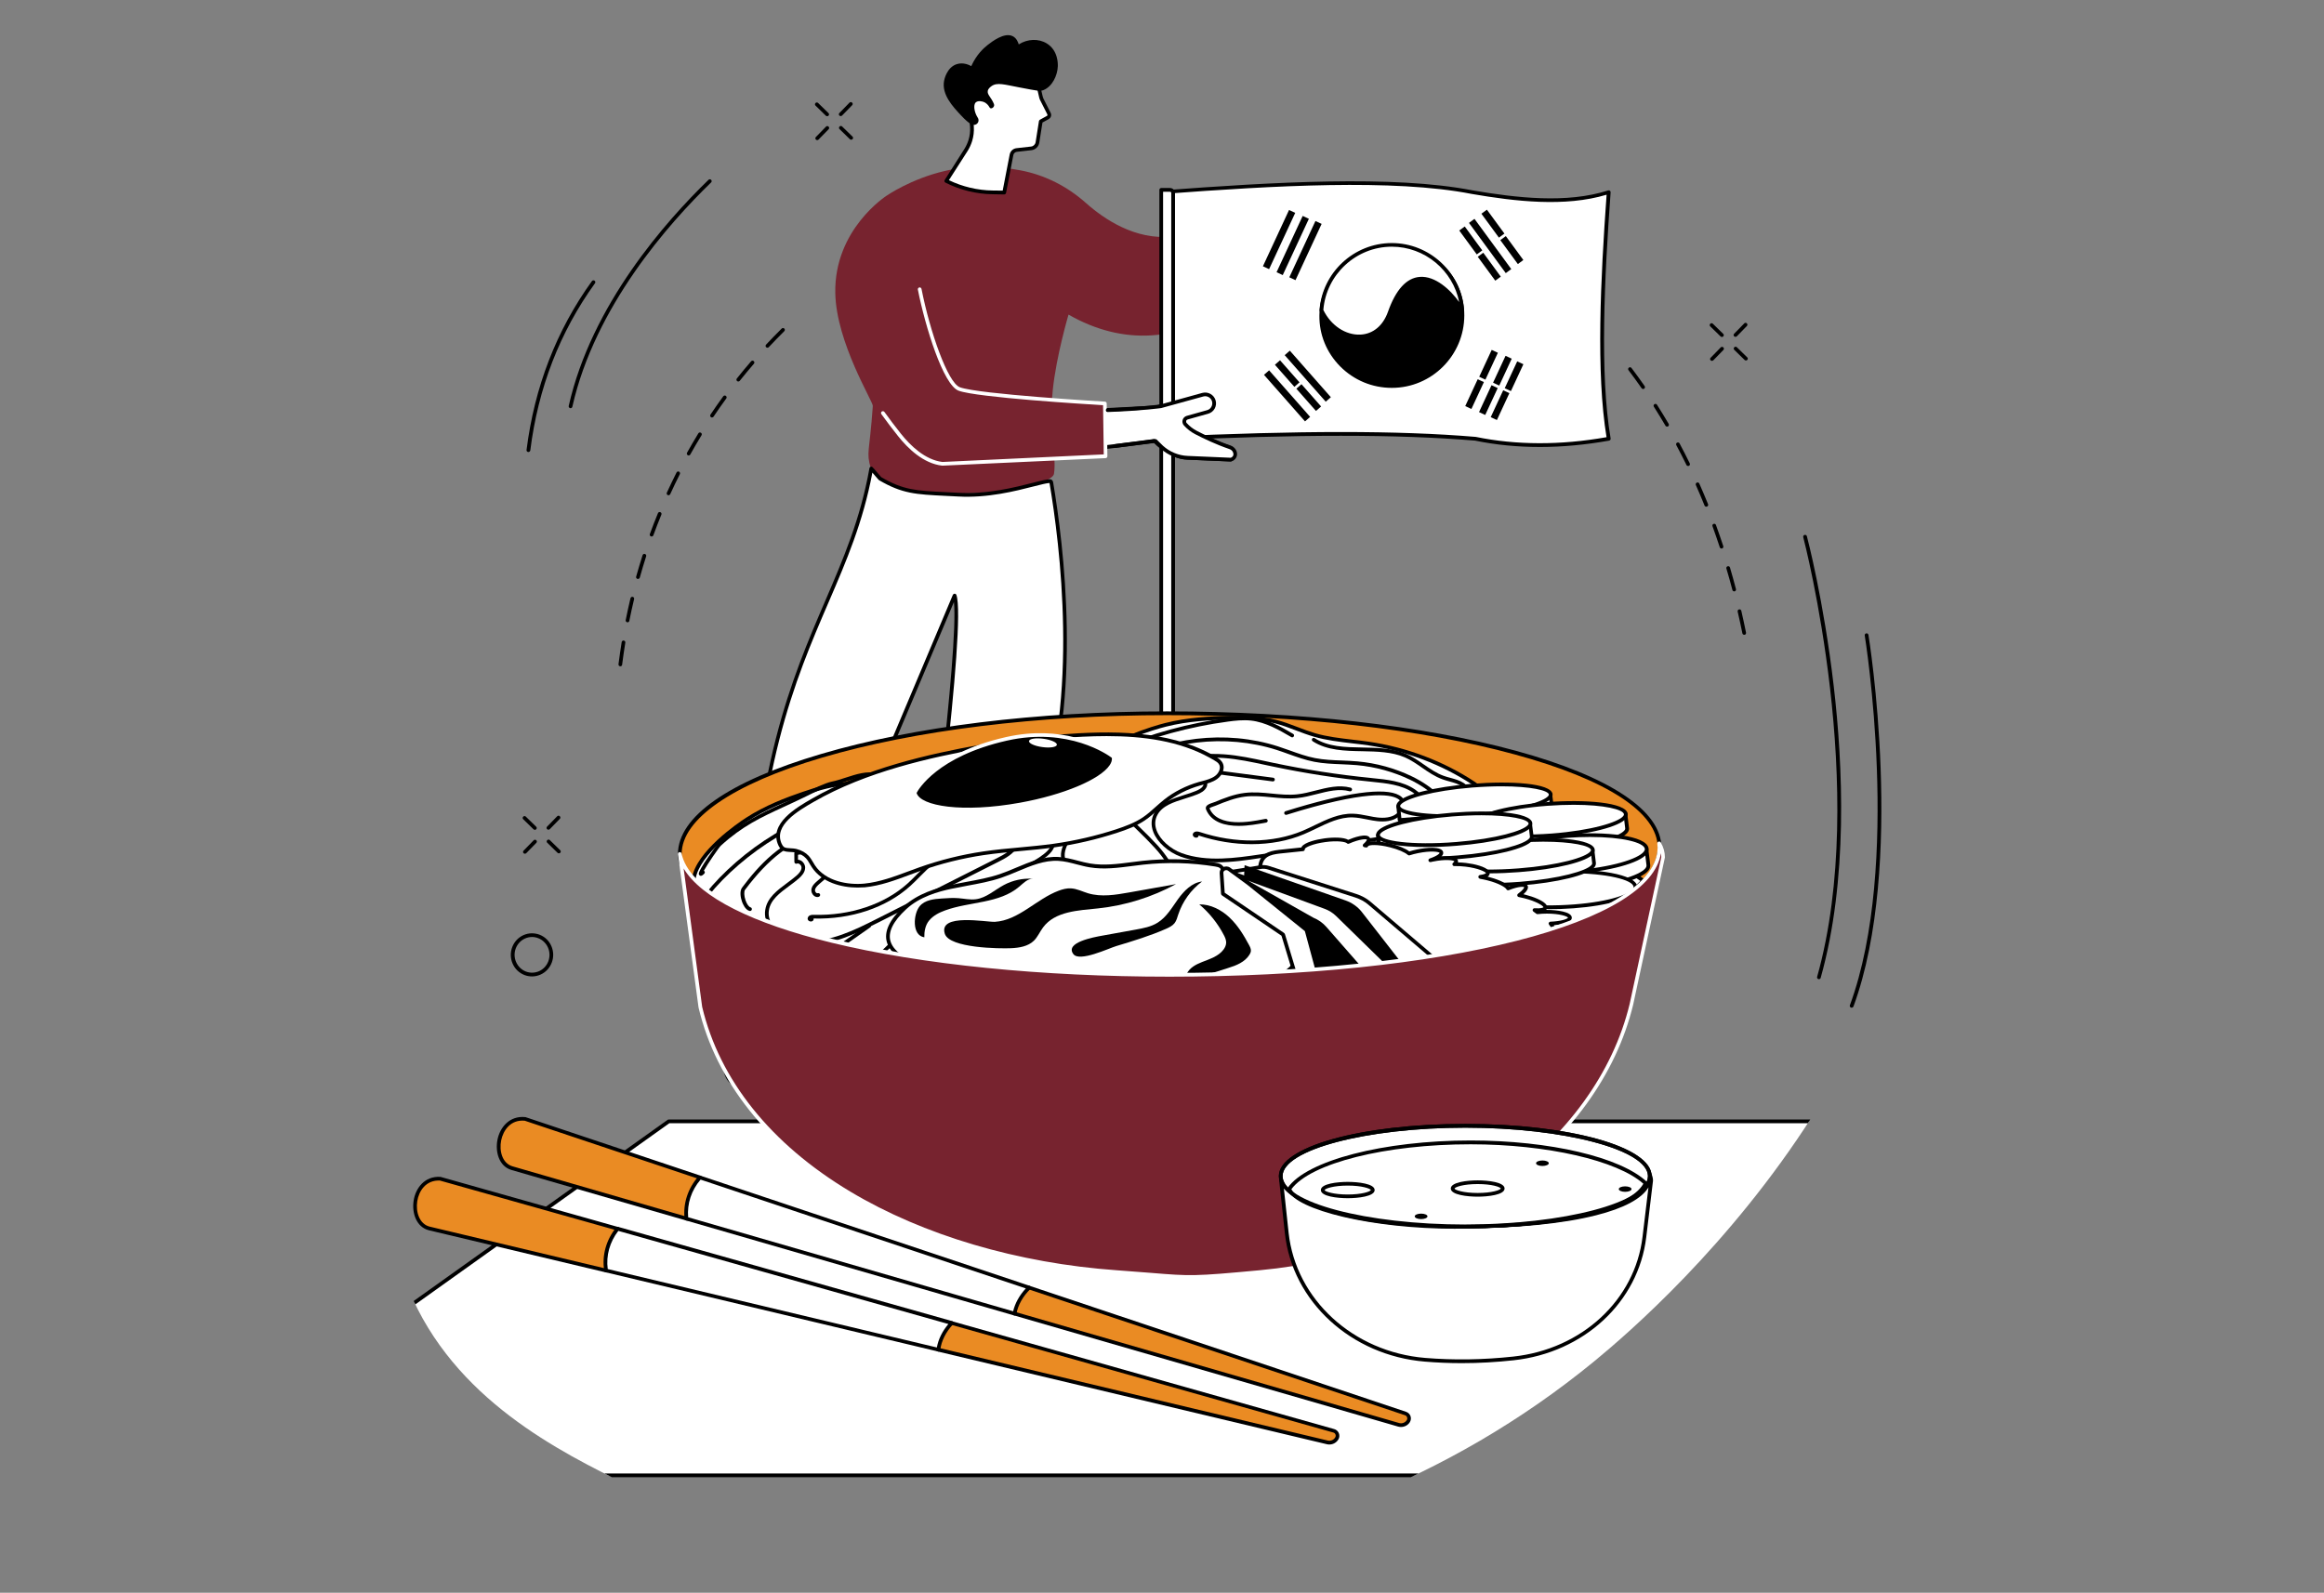 <?xml version="1.0" encoding="utf-8"?>
<!-- Generator: Adobe Illustrator 26.1.0, SVG Export Plug-In . SVG Version: 6.00 Build 0)  -->
<svg version="1.1" xmlns="http://www.w3.org/2000/svg" xmlns:xlink="http://www.w3.org/1999/xlink" x="0px" y="0px"
	 viewBox="0 0 3647 2500" style="enable-background:new 0 0 3647 2500;" xml:space="preserve">
<rect x="0" y="0" width="3647" height="2500" fill="#808080" stroke="none"/>
<style type="text/css">
	.st0{fill:#FFFFFF;}
	.st1{fill:#EA8B23;}
	.st2{fill:#77232F;}
	.st3{clip-path:url(#SVGID_00000147183423289324591680000003706212502432368037_);}
	.st4{clip-path:url(#SVGID_00000094618970230405326650000009026734411586817928_);}
	.st5{clip-path:url(#SVGID_00000124856919259674013850000011285206870523805586_);}
	.st6{clip-path:url(#SVGID_00000007419380251045703230000013589906786648587137_);}
	.st7{clip-path:url(#SVGID_00000072971080712754542450000018203137510760805249_);}
	.st8{clip-path:url(#SVGID_00000045615722009757126100000007546756704370263444_);}
	.st9{clip-path:url(#SVGID_00000165927467009109767010000004272130934887824048_);}
	.st10{clip-path:url(#SVGID_00000090991792312450886310000015677156695401529501_);}
</style>
<g id="Background">
</g>
<g id="Illustration">
	<g id="Korean_cuisine_1_">
		<g>
			<defs>
				<path id="SVGID_00000142136679245372020650000013476547025231459753_" d="M641,2023.4c71.3,173.3,237.9,255.3,344.4,307.7
					c419.7,206.5,1057.4,182.3,1516.5-194.5c107.4-88.2,636.9-550.1,513.7-1175.6C2906.5,408.2,2358.4,87.5,1896.8,44.9
					C1514.4,9.5,1014.9,149.1,838.4,486.4c-111,212.1,22.3,279.5-68.5,760.1C691.3,1662.5,553.8,1811.4,641,2023.4z"/>
			</defs>
			<clipPath id="SVGID_00000021833842179057383150000018418590386683799704_">
				<use xlink:href="#SVGID_00000142136679245372020650000013476547025231459753_"  style="overflow:visible;"/>
			</clipPath>
			<g style="clip-path:url(#SVGID_00000021833842179057383150000018418590386683799704_);">
				<g>
					<polygon class="st0" points="2462.5,2315.7 270.7,2315.7 1049.4,1760.1 3241.3,1760.1 					"/>
				</g>
				<g>
					<path d="M2462.5,2318.6H270.7c-1.3,0-2.4-0.8-2.8-2c-0.4-1.2,0.1-2.5,1.1-3.3l778.7-555.6c0.5-0.4,1.1-0.5,1.7-0.5h2191.9
						c1.3,0,2.4,0.8,2.8,2c0.4,1.2-0.1,2.5-1.1,3.3l-778.7,555.6C2463.7,2318.5,2463.2,2318.6,2462.5,2318.6z M279.8,2312.8h2181.8
						l770.6-549.8H1050.4L279.8,2312.8z"/>
				</g>
			</g>
		</g>
		<g>
			<g>
				<g>
					<g>
						<path class="st0" d="M1717.5,703.9c-23.9,2.7,2-59.8,2-59.8l95-4.9l71.9-19.8c7.4-2,15.1,2.2,17.2,9.6
							c2.2,7.5-2.2,15.4-9.7,17.5l-32.1,9c-4.5,1.2-6.1,6.7-3,10.2c4.8,5.4,10.5,9.8,16.8,13.1c11.6,6,31.8,15.8,53.1,23.1
							c10,3.4,11.8,16,1.9,19.5l-68.3-2.9c-17.3-0.7-39-13.5-50.5-26.5C1811.7,692,1758.6,699.3,1717.5,703.9z"/>
					</g>
					<g>
						<path d="M1930.6,724.3c0,0-0.1,0-0.1,0l-68.3-2.9c-18.3-0.8-39.9-13.9-51.5-26.3c-9,1.2-56,7.6-92.9,11.8l-0.3-2.9l0.3,2.9
							c-5.6,0.6-8.7-1.8-10.4-3.9c-9.7-12.9,7.3-55.1,9.3-59.8c0.4-1,1.4-1.7,2.5-1.8l94.7-4.8l71.6-19.8
							c8.9-2.4,18.2,2.8,20.8,11.6c1.3,4.4,0.8,9-1.4,13c-2.2,4-5.9,6.9-10.3,8.1l-32.1,9c-1.1,0.3-2,1.1-2.3,2.3
							c-0.3,1.1-0.1,2.3,0.7,3.2c4.6,5.1,9.9,9.3,16,12.4c10.4,5.4,31.2,15.6,52.7,22.9c6.2,2.1,10.4,7.6,10.4,13.5
							c0,5.2-3.3,9.6-8.6,11.4C1931.3,724.2,1930.9,724.3,1930.6,724.3z M1811.7,689c0.8,0,1.6,0.3,2.2,1
							c10.7,12,31.8,24.8,48.5,25.5l67.7,2.9c3.6-1.5,4.2-4.2,4.1-5.7c0-2.9-2-6.5-6.5-8c-21.9-7.5-42.9-17.8-53.5-23.3
							c-6.7-3.5-12.6-8.1-17.7-13.7c-2.1-2.4-2.9-5.6-2-8.7c0.9-3.1,3.3-5.4,6.3-6.3l32.1-9c2.9-0.8,5.3-2.7,6.7-5.3
							c1.5-2.6,1.8-5.7,1-8.6c-1.7-5.8-7.8-9.2-13.6-7.6l-71.9,19.8c-0.2,0.1-0.4,0.1-0.6,0.1l-93.2,4.8c-6.8,17-15,44.9-9.4,52.4
							c0.7,0.9,1.9,2,5,1.7c40.7-4.6,93.7-11.9,94.2-11.9C1811.5,689,1811.6,689,1811.7,689z"/>
					</g>
				</g>
				<g>
					<path class="st2" d="M1483.3,268.2c-53.9,12.4-92,39-92,39s-82.4,52.5-80.5,152.8c1.5,77.8,59.4,170.4,58.9,177.1
						c-5.1,74.3-10.8,71.7-3.1,98.2c18.6,64.2,282.7,37.7,287.4,8.3c4.3-26.7-8-71.4-1.9-131.4c5.4-53.1,24.7-118.4,24.7-118.4
						c85.8,49.1,175,42.8,256.1-14.7c95.6-67.8,177.9-147.8,177.9-147.8l-40.8-17.5c0,0-135.5,47.1-231.1,57.4
						c-57,6.1-106.3-27.2-135-52.8c-29-25.8-64.2-43.8-102.4-51C1568.1,261,1526.4,258.3,1483.3,268.2z"/>
				</g>
				<g>
					<g>
						<g>
							<g>
								<polygon class="st0" points="1454.1,1517.8 1435.4,1608.2 1484.4,1622.2 1511.4,1534.1 								"/>
							</g>
							<g>
								<path d="M1484.4,1625.1c-0.3,0-0.5,0-0.8-0.1l-48.9-14c-1.5-0.4-2.4-1.9-2.1-3.4l18.7-90.5c0.2-0.8,0.7-1.5,1.3-1.9
									c0.7-0.4,1.5-0.5,2.3-0.3l57.3,16.4c0.8,0.2,1.4,0.7,1.8,1.4c0.4,0.7,0.5,1.5,0.2,2.2l-27,88.1
									C1486.8,1624.3,1485.6,1625.1,1484.4,1625.1z M1438.9,1606.2l43.6,12.4l25.3-82.5l-51.4-14.7L1438.9,1606.2z"/>
							</g>
						</g>
						<g>
							<g>
								<g>
									<path class="st0" d="M1419.3,1684.5c0.6,8.7,11.1,15.7,19.6,17c29.7,4.5,99.4,2.6,118.3,3.9c24.6,1.7,70.7-0.1,72.5-16
										c2.2-19.3-18.4-47.4-67.7-62.9c-25.5-8-52.5-47.5-64.4-48.2c-11.9-0.7-33.1,30.5-33.1,30.5l-34-11.7
										C1430.5,1597.3,1416.5,1640.3,1419.3,1684.5z"/>
								</g>
								<g>
									<path d="M1572.5,1708.8c-8.9,0-15.3-0.4-15.5-0.4c-6.4-0.5-19.2-0.5-33.9-0.6c-29-0.2-65-0.4-84.7-3.4
										c-10.1-1.5-21.5-9.5-22.1-19.7c-2.8-44.2,11.3-87.9,11.4-88.3c0.2-0.7,0.8-1.4,1.5-1.7c0.7-0.3,1.5-0.4,2.3-0.1l31.9,10.9
										c5.6-8,22.6-30.6,34.4-29.9c6.4,0.4,14.8,8.5,25.4,18.7c11.7,11.3,26.3,25.4,39.8,29.6c51.2,16,72.1,45.4,69.8,66
										C1630.8,1706.3,1594.1,1708.8,1572.5,1708.8z M1432.5,1601c-3,10.2-12.6,46.6-10.3,83.3c0.4,6.7,9.4,13.1,17.2,14.3
										c19.2,2.9,55,3.1,83.8,3.3c14.8,0.1,27.6,0.2,34.2,0.6c28.3,2,68.1-1.6,69.4-13.4c2.1-18.8-19.8-45.4-65.7-59.7
										c-14.8-4.6-29.9-19.2-42.1-31c-8.6-8.3-17.4-16.8-21.6-17.1c-0.1,0-0.2,0-0.3,0c-7.6,0-22.5,17.8-30.2,29.2
										c-0.7,1.1-2.1,1.5-3.4,1.1L1432.5,1601z"/>
								</g>
							</g>
							<g>
								<path d="M1585.5,1685.2c-6.5,0-13.6-0.4-21.2-0.8c-11.2-0.6-22.7-1.2-34.1-0.7c-25.9,1.2-48,0.2-62-0.9
									c-26.2-2-27.2-3.6-27.7-4.5c-0.6-0.9-0.6-2-0.1-3c0.8-1.4,2.5-1.9,3.9-1.2c4.3,1.1,40.7,5.8,85.6,3.7
									c11.6-0.5,23.3,0.1,34.7,0.7c17.1,0.9,33.2,1.7,42.4-2.2c1.5-0.6,3.2,0,3.8,1.5c0.6,1.5,0,3.2-1.5,3.8
									C1603.1,1684.4,1594.9,1685.2,1585.5,1685.2z"/>
							</g>
							<g>
								<path d="M1522.2,1654.2c-0.7,0-1.5-0.3-2-0.8c-1.2-1.1-1.2-3-0.1-4.1l17.9-18.5c1.1-1.2,3-1.2,4.1-0.1
									c1.2,1.1,1.2,3,0.1,4.1l-17.9,18.5C1523.7,1653.9,1523,1654.2,1522.2,1654.2z"/>
							</g>
						</g>
					</g>
					<g>
						<g>
							<g>
								<polygon class="st0" points="1188.9,1513.5 1186.4,1576.6 1230,1587.2 1237.8,1513.9 								"/>
							</g>
							<g>
								<path d="M1230,1590.1c-0.2,0-0.5,0-0.7-0.1l-43.7-10.6c-1.4-0.3-2.3-1.6-2.2-2.9l2.5-63.1c0.1-1.6,1.2-2.8,2.9-2.8l48.9,0.4
									c0.8,0,1.6,0.4,2.2,1c0.5,0.6,0.8,1.4,0.7,2.2l-7.8,73.3c-0.1,0.8-0.5,1.6-1.2,2.1C1231.2,1589.9,1230.6,1590.1,1230,1590.1
									z M1189.4,1574.3l38.1,9.3l7.1-66.8l-42.9-0.4L1189.4,1574.3z"/>
							</g>
						</g>
						<g>
							<g>
								<g>
									<path class="st0" d="M1236.7,1701.9c-17.5,2.5-46.1,3.5-79.9,0c-15.2-1.6-21.1-22.9-18.4-33.8
										c7.4-30.5,20.3-79.7,42.2-106.5l8.1,16.4l7.6-16c1-1.9,2.9-3.1,5-3.4l16.4,0.2c3.4-0.4,6.6,1.9,7.4,5.3l2.6,12.6l14-16.3
										l10.9,120.3C1253.9,1691,1246.9,1700.5,1236.7,1701.9z"/>
								</g>
								<g>
									<path d="M1199.4,1707.2c-12,0-26.4-0.6-42.8-2.3c-5.9-0.6-11.2-3.9-15.1-9.5c-6.2-8.8-7.6-20.7-5.9-27.9
										c8.9-36.6,21.8-82,42.8-107.6c0.6-0.8,1.6-1.2,2.6-1.1c1,0.1,1.8,0.7,2.3,1.6l5.4,11l5-10.5c1.5-2.8,4.2-4.7,7.2-5.1
										c0.1,0,0.3,0,0.4,0l16.2,0.2c4.8-0.5,9.4,2.8,10.4,7.6l1.4,6.8l10.1-11.8c0.8-0.9,2-1.2,3.1-0.9c1.1,0.4,1.9,1.3,2,2.5
										l10.9,120.3c1.5,11.7-6.7,22.7-18.4,24.4C1230.9,1705.7,1217.9,1707.2,1199.4,1707.2z M1180.1,1567.1
										c-21.1,28.8-33.5,79.5-38.8,101.7c-1.4,5.9,0,16.2,5,23.2c3,4.2,6.6,6.6,10.9,7c28.5,3,58.1,3,79.1,0
										c8.5-1.2,14.6-9.3,13.4-18l-10.3-113.5l-9.5,11.1c-0.7,0.8-1.9,1.2-2.9,0.9c-1.1-0.3-1.9-1.1-2.1-2.2l-2.6-12.6
										c-0.4-1.9-2.2-3.2-4.1-3c-0.1,0-0.3,0-0.4,0l-16.2-0.2c-1.1,0.2-2.1,0.9-2.6,1.9l-7.5,15.8c-0.5,1-1.5,1.7-2.6,1.7
										c0,0,0,0,0,0c-1.1,0-2.1-0.6-2.6-1.6L1180.1,1567.1z"/>
								</g>
							</g>
							<g>
								<path d="M1188.1,1687.4c-11.2,0-23.4-1-35.5-3.8c-1.6-0.4-2.5-1.9-2.2-3.5c0.4-1.6,1.9-2.6,3.5-2.2
									c41,9.4,83.9-2.7,84.4-2.8c1.6-0.4,3.2,0.4,3.6,2c0.4,1.5-0.4,3.2-2,3.6C1238.6,1681.1,1216.2,1687.4,1188.1,1687.4z"/>
							</g>
							<g>
								<path d="M1178,1640.7c-1.6,0-2.9-1.2-2.9-2.8c-0.1-1.6,1.2-3,2.8-3l39.4-1.3c0,0,0.1,0,0.1,0c1.6,0,2.9,1.2,2.9,2.8
									c0.1,1.6-1.2,3-2.8,3L1178,1640.7C1178.1,1640.7,1178.1,1640.7,1178,1640.7z"/>
							</g>
						</g>
					</g>
					<g>
						<g>
							<path class="st0" d="M1649.9,757.6c16.6,97.8,46.7,338.1-18.3,517.9c-55.9,154.7-95.9,231.8-111.2,259.7
								c-4.2,7.6-12.6,11.9-21.1,10.8l-39.9-5.2c-11.8-1.5-20-12.6-18.2-24.5c14.5-92.1,72.3-540.1,56.9-581.5l-247.6,587.3
								c-2.7,6.2-8.8,10.2-15.5,10.2l-41.8-0.5c-9.3-0.1-16.7-7.9-16.5-17.4c12.4-475.4,150.3-551.9,190.7-779.1
								c0.1-0.5,13.2,15.4,13.7,15.7c40.5,23.7,60.7,21.8,122.8,25.2c67.1,3.7,129.5-21.9,144.2-21.2
								C1649.2,755.2,1649.7,756.5,1649.9,757.6z"/>
						</g>
						<g>
							<path d="M1501.9,1549.2c-1,0-2.1-0.1-3.1-0.2l-39.9-5.2c-6.5-0.8-12.2-4.2-16.1-9.4c-4-5.3-5.6-11.9-4.6-18.4
								c15.5-97.9,66.5-497.1,58.8-571.1l-243.9,578.5c-3.2,7.4-10.4,12-18.2,11.9l-41.8-0.5c-5.2-0.1-10.2-2.2-13.8-6
								c-3.7-3.9-5.7-9-5.6-14.4c8-308,68.3-448,121.4-571.5c28.3-65.9,55.1-128.1,69.3-208c0.2-1.1,1-2,2.1-2.3
								c2.1-0.5,2-0.6,11.6,10.8c1.9,2.2,4,4.7,4.7,5.5c35,20.4,54.4,21.3,101.2,23.6c6.2,0.3,12.8,0.6,20,1
								c45.5,2.5,88.2-8.4,116.5-15.6c13.1-3.4,22.6-5.8,27.7-5.5c1.1,0.1,3.8,0.6,4.5,4.9c16.2,95.9,46.9,338.5-18.5,519.4
								c-52.7,145.7-92.4,225.5-111.4,260.2C1518.6,1544.5,1510.6,1549.2,1501.9,1549.2z M1498.1,931.9
								C1498.1,931.9,1498.1,931.9,1498.1,931.9c1.3,0,2.3,0.8,2.7,1.9c16.2,43.5-43.5,499-56.8,583c-0.8,5,0.4,10,3.5,14
								c3,4,7.3,6.5,12.2,7.2l39.9,5.2c7.4,1,14.6-2.7,18.2-9.3c18.9-34.5,58.5-114,111-259.3c64.9-179.6,34.4-421,18.2-516.4
								c0,0,0,0,0,0c0,0,0-0.1,0-0.1c-4.6,0.2-13.7,2.5-25,5.4c-28.6,7.3-71.8,18.4-118.3,15.8c-7.2-0.4-13.8-0.7-20-1
								c-46.5-2.3-67.8-3.3-104.2-24.6c-0.6-0.4-0.6-0.4-5.9-6.5c-1.3-1.5-3-3.6-4.6-5.4c-14.6,77.9-40.9,139-68.7,203.5
								c-53,123.1-113,262.5-120.9,569.4c-0.1,3.8,1.3,7.4,3.9,10.2c2.6,2.7,6,4.2,9.7,4.2l41.8,0.5c5.7,0.1,10.6-3.2,12.8-8.4
								l247.6-587.3C1495.9,932.6,1496.9,931.9,1498.1,931.9z"/>
						</g>
					</g>
				</g>
				<g>
					<g>
						<g>
							<path class="st0" d="M1575.9,302.3l11.4-59.2c0.8-4,4.1-7,8.1-7.4l23-2.6c4.9-0.6,8.8-4.4,9.6-9.3l5.2-33
								c0-0.1,0-0.1,0.1-0.1l10.9-6c2.2-1.2,3-3.9,1.9-6.1l-11.5-22.7c-2.2-4.4-5.3-29.4-10.2-29.2c0,0-82.8-29.1-107.2,5.6
								c-6.5,9.2-7.2,21.3-2.8,31.7l5.6,13.2c5.8,13.8,7.1,29.2,2.7,43.5c-1.6,5.1-3.8,10-6.6,14.6l-31.1,49
								c22.6,11.5,47.5,17.6,72.8,18L1575.9,302.3z"/>
						</g>
						<g>
							<path d="M1575.9,305.2C1575.9,305.2,1575.9,305.2,1575.9,305.2l-18.3-0.3c-25.6-0.4-51.2-6.7-74-18.3c-0.7-0.4-1.3-1-1.5-1.8
								c-0.2-0.8-0.1-1.6,0.4-2.3l31.1-49c2.6-4.3,4.8-9,6.3-13.9c4.1-13.1,3.2-27.9-2.6-41.5l-5.6-13.2
								c-4.9-11.6-3.7-24.8,3.1-34.5c24.7-35.1,102.8-9.3,110.1-6.8c5,0.4,7,8.7,10,21.8c0.8,3.7,1.7,7.8,2.3,8.9l11.5,22.7
								c1.9,3.7,0.5,8.1-3.1,10l-9.7,5.3l-5,31.7c-1,6.2-6,11-12.2,11.7l-23,2.6c-2.7,0.3-5,2.4-5.5,5.1l-11.4,59.2
								C1578.5,304.2,1577.3,305.2,1575.9,305.2z M1489.1,282.8c21.3,10.3,45,15.9,68.6,16.2l15.8,0.2l11-56.8
								c1.1-5.3,5.3-9.2,10.6-9.8l23-2.6c3.6-0.4,6.5-3.2,7.1-6.9l5.2-33c0.1-0.9,0.8-1.8,1.6-2.2l10.9-6c0.8-0.4,1.1-1.4,0.7-2.3
								l-11.5-22.7c-0.9-1.7-1.6-4.9-2.8-10.3c-1.1-5-3.4-15.3-5.3-17.3c-0.2,0-0.3-0.1-0.5-0.1c-0.8-0.3-81-28-103.8,4.5
								c-5.7,8-6.6,19.1-2.5,28.9l5.6,13.2c6.3,14.9,7.2,31,2.8,45.5c-1.7,5.4-4,10.5-6.9,15.3L1489.1,282.8z"/>
						</g>
					</g>
					<g>
						<path d="M1559.8,163.3c-4.3-10.7-10.9-14.7-9.7-20.7c0.8-3.7,3.9-5.9,5.7-7.3c8.9-6.5,20.5-2.5,43.9,1.9
							c29,5.5,32.4,6.4,37.8,4.2c13.9-5.6,21.9-22.9,22.5-37.1c0.2-4,0.5-25.2-17.3-36.1c-12.9-7.9-30.1-7.3-44,1.5
							c-1.2-4.1-3.7-9.9-9.3-12.8c-13.1-6.8-32.7,8.4-39.5,13.7c-6.3,4.9-17.6,15.2-25.7,33.2c-2.6-1.5-12.3-6.5-22.8-3.1
							c-15.7,5.1-19.6,24.4-19.9,26.3c-3.9,21.4,13.5,40.1,26.7,54.2c7.3,7.8,11.1,10.7,15.3,13.6c2.5,1.7,5.8,1.8,8.4,0.3
							c0,0,0.1-0.1,0.1-0.1c3.5-1.9,4.6-6.4,2.6-9.9l-0.7-1.1c-2.5-4.1-4.2-8.7-4.8-13.5c-0.4-3.8-0.1-7.8,2.3-9.9
							c3.9-3.3,10.6-1.1,11.6-0.8c4.9,1.6,8,5.3,9.9,8.8C1554.9,172.5,1561.7,168,1559.8,163.3z"/>
					</g>
				</g>
				<g>
					<g>
						<g>
							<path class="st0" d="M2524.6,688.6c-72,13-141.9,13.9-209.4,0c-137.9-11.5-307.6-8.7-490.2,0v-387
								c188.2-14.1,367.1-23.3,485.2,0c77.4,13.2,151.9,20.2,214.4,0C2513.6,452.3,2508.2,592.2,2524.6,688.6z"/>
						</g>
						<g>
							<path d="M2416.5,701.6c-35.1,0-69.1-3.3-101.7-10c-121.3-10.1-276.9-10.1-489.7,0c-0.9,0-1.6-0.3-2.2-0.8
								c-0.6-0.6-0.9-1.3-0.9-2.1v-387c0-1.5,1.2-2.8,2.7-2.9c170.2-12.8,362.2-24.3,486,0c68.9,11.8,148.1,21,213,0.1
								c0.9-0.3,1.9-0.1,2.7,0.5c0.8,0.6,1.2,1.5,1.1,2.5c-9.7,133.9-17.3,284.6,0,386.3c0.3,1.6-0.8,3.1-2.4,3.4
								C2487.9,698.2,2451.6,701.6,2416.5,701.6z M2104.4,678.1c80.8,0,150.2,2.5,211,7.6c0.1,0,0.2,0,0.3,0
								c63.8,13.1,132.9,13.3,205.4,0.5c-16.6-101.2-9.4-248.7,0.1-380.6c-65.3,19.7-143.5,10.5-211.7-1.2
								c-122.5-24.1-312.6-12.8-481.8-0.2v381.3C1933.2,680.6,2024.4,678.1,2104.4,678.1z"/>
						</g>
					</g>
					<g>
						<g>
							<g>
								
									<rect x="2042.7" y="345.6" transform="matrix(0.907 0.421 -0.421 0.907 357.068 -826.537)" width="10.7" height="97.4"/>
							</g>
							<g>
								
									<rect x="2022.7" y="337.6" transform="matrix(0.907 0.421 -0.421 0.907 351.827 -818.845)" width="10.7" height="97.4"/>
							</g>
							<g>
								
									<rect x="2001.3" y="328.3" transform="matrix(0.907 0.421 -0.421 0.907 345.907 -810.725)" width="10.7" height="97.4"/>
							</g>
						</g>
						<g>
							<g>
								
									<rect x="2307.9" y="596.4" transform="matrix(0.907 0.421 -0.421 0.907 476.75 -917.326)" width="10.7" height="46.5"/>
							</g>
							<g>
								
									<rect x="2329.9" y="550.4" transform="matrix(0.907 0.421 -0.421 0.907 459.385 -930.889)" width="10.7" height="46.5"/>
							</g>
							<g>
								
									<rect x="2329.6" y="605.8" transform="matrix(0.907 0.421 -0.421 0.907 482.7 -925.587)" width="10.7" height="46.5"/>
							</g>
							<g>
								
									<rect x="2351.6" y="559.7" transform="matrix(0.907 0.421 -0.421 0.907 465.352 -939.17)" width="10.7" height="46.5"/>
							</g>
							<g>
								
									<rect x="2347.9" y="613.8" transform="matrix(0.907 0.421 -0.421 0.907 487.803 -932.597)" width="10.7" height="46.5"/>
							</g>
							<g>
								
									<rect x="2369.9" y="568.4" transform="matrix(0.907 0.421 -0.421 0.907 470.719 -946.097)" width="10.7" height="46.5"/>
							</g>
						</g>
						<g>
							<g>
								
									<rect x="2338.3" y="328" transform="matrix(-0.807 0.591 -0.591 -0.807 4441.699 -750.59)" width="10.7" height="46.5"/>
							</g>
							<g>
								
									<rect x="2368" y="369.5" transform="matrix(-0.807 0.591 -0.591 -0.807 4519.89 -693.193)" width="10.7" height="46.5"/>
							</g>
							<g>
								
									<rect x="2333.9" y="337.3" transform="matrix(-0.807 0.591 -0.591 -0.807 4454.411 -684.768)" width="10.7" height="97.7"/>
							</g>
							<g>
								
									<rect x="2303.4" y="354.3" transform="matrix(-0.807 0.591 -0.591 -0.807 4394.319 -682.378)" width="10.7" height="46.5"/>
							</g>
							<g>
								
									<rect x="2332.6" y="395.5" transform="matrix(-0.807 0.591 -0.591 -0.807 4471.286 -625.175)" width="10.7" height="46.5"/>
							</g>
						</g>
						<g>
							<g>
								
									<rect x="2047.6" y="541.7" transform="matrix(0.75 -0.661 0.661 0.75 122.301 1504.656)" width="10.7" height="97.4"/>
							</g>
							<g>
								
									<rect x="2015.3" y="563.2" transform="matrix(0.75 -0.661 0.661 0.75 116.951 1482.262)" width="10.7" height="46.2"/>
							</g>
							<g>
								
									<rect x="2049.1" y="600.7" transform="matrix(0.75 -0.661 0.661 0.75 100.457 1514.029)" width="10.7" height="46.6"/>
							</g>
							<g>
								
									<rect x="2015.1" y="572.6" transform="matrix(0.75 -0.661 0.661 0.75 93.742 1490.883)" width="10.7" height="97.4"/>
							</g>
						</g>
						<g>
							<g>
								<g>
									<path d="M2294.9,495.1c0,61.2-49.6,110.8-110.8,110.8s-111.4-49.6-110.8-110.8C2074,435.1,2125,389,2186.1,389
										S2294.9,434,2294.9,495.1z"/>
								</g>
								<g>
									<path d="M2184.2,608.8c-30.8,0-59.6-12-81.3-33.9c-21.2-21.5-32.8-49.8-32.4-79.8c0.7-61.1,51.5-109,115.7-109
										c63.7,0,111.7,46.9,111.7,109C2297.8,557.8,2246.8,608.8,2184.2,608.8z M2186.2,391.9c-61,0-109.2,45.3-109.9,103.2
										c-0.3,28.4,10.6,55.3,30.7,75.6c20.5,20.8,47.9,32.2,77.1,32.2c59.5,0,107.9-48.4,107.9-107.9
										C2292,436.3,2246.5,391.9,2186.2,391.9z"/>
								</g>
							</g>
							<g>
								<g>
									<path class="st0" d="M2180.8,490.4c34.7-98.2,96.3-35.9,113.8-3.2c-4.1-57.5-51.9-102.9-110.5-102.9
										c-58.5,0-106.3,45.3-110.5,102.7C2096.7,535.9,2161,546.4,2180.8,490.4z"/>
								</g>
								<g>
									<path d="M2132.6,531.2c-24.9,0-49.4-16.9-61.6-42.8c-0.2-0.5-0.3-1-0.3-1.5c4.2-59.1,54-105.4,113.4-105.4
										c59.4,0,109.2,46.4,113.4,105.6c0.1,1.4-0.8,2.6-2.1,3c-1.3,0.4-2.7-0.2-3.4-1.4c-11.3-21.1-38.5-50-63.5-48.1
										c-18.4,1.4-33.5,18.5-45,50.9c-8.5,24.1-26.1,38.6-48.2,39.7C2134.4,531.1,2133.5,531.2,2132.6,531.2z M2076.7,486.5
										c11.8,24.4,35.1,39.9,58.4,38.7c19.6-1,35.3-14,43-35.8c12.3-34.8,29.1-53.2,50-54.8c24.2-1.8,48,20.1,61.8,39.6
										c-9.8-49.7-53.9-87-105.8-87C2128.1,387.3,2081.1,430.8,2076.7,486.5z M2180.8,490.4L2180.8,490.4L2180.8,490.4z"/>
								</g>
							</g>
						</g>
					</g>
					<g>
						<g>
							<path class="st0" d="M1841,1228.9h-18.7V298h15c2,0,3.7,1.6,3.7,3.7V1228.9z"/>
						</g>
						<g>
							<path d="M1841,1231.8h-18.7c-1.6,0-2.9-1.3-2.9-2.9V298c0-1.6,1.3-2.9,2.9-2.9h13.8c4.3,0,7.8,3.5,7.8,7.8v926
								C1843.9,1230.5,1842.6,1231.8,1841,1231.8z M1825.2,1226h12.8V302.9c0-1.1-0.9-1.9-1.9-1.9h-10.9V1226z"/>
						</g>
					</g>
				</g>
				<g>
					<g>
						<path class="st2" d="M1430.8,314.4c0,0-58.7,24.9-89.7,126.3c-17.1,56-14,135.8,70.4,241.9c16.9,21.2,40.6,42.3,67.3,45.4
							l256.3-12.1l-1.1-82.8c0,0-198.8-11.5-228.6-22.8c-26.5-10-64.8-140.8-68.8-204.9L1430.8,314.4z"/>
					</g>
					<g>
						<path class="st0" d="M1478.8,730.9c-0.1,0-0.2,0-0.3,0c-29.4-3.3-53.9-27.1-69.3-46.5c-9.1-11.5-17.9-23-26.1-34.4
							c-0.9-1.3-0.6-3.1,0.7-4.1c1.3-0.9,3.1-0.6,4.1,0.7c8.1,11.3,16.8,22.8,25.9,34.2c14.6,18.4,37.8,41,65.1,44.3l253.2-11.9
							l-1.1-77.2c-24.9-1.5-198.4-12.1-226.8-22.8c-24-9.1-52.2-100-63.8-158.6c-0.3-1.6,0.7-3.1,2.3-3.4c1.6-0.3,3.1,0.7,3.4,2.3
							c13.2,67.2,41.2,147.1,60.1,154.3c29.1,11,225.8,22.5,227.8,22.6c1.5,0.1,2.7,1.3,2.7,2.9l1.1,82.8c0,1.6-1.2,2.9-2.8,3
							L1479,730.9C1478.9,730.9,1478.9,730.9,1478.8,730.9z"/>
					</g>
					<g>
						<g>
							<path class="st0" d="M1789.6,640.6l20.1-1l23.7-5l54.5-15c7.4-2,15.1,2.2,17.2,9.6c2.2,7.5-2.2,15.4-9.7,17.5l-32.1,9
								c-4.5,1.2-6.1,6.7-3,10.2c4.8,5.4,10.5,9.8,16.8,13.1c11.6,6,31.8,15.8,53.1,23.1c10,3.4,11.8,16,1.9,19.5l-68.3-2.9
								c-13.5-0.6-26.4-5.4-36.9-13.6C1801.8,685.4,1789.6,640.6,1789.6,640.6z"/>
						</g>
						<g>
							<path d="M1932.1,724.4c0,0-0.1,0-0.1,0l-68.3-2.9c-15.7-0.7-30.8-6.9-42.5-17.5l-9-8.8l-61.1,7.7c-1.6,0.2-3.1-0.9-3.3-2.5
								c-0.2-1.6,0.9-3.1,2.5-3.3l62.5-7.9c0.9-0.1,1.8,0.2,2.4,0.8l9.9,9.7c10.6,9.6,24.3,15.3,38.7,15.9l67.7,2.9
								c3.6-1.5,4.2-4.2,4.1-5.7c0-2.9-2-6.5-6.5-8c-20.8-7.1-40.6-16.6-53.5-23.3c-6.7-3.5-12.6-8.1-17.7-13.7
								c-2.1-2.4-2.9-5.6-2-8.7c0.9-3.1,3.3-5.4,6.3-6.3l32.1-9c2.9-0.8,5.3-2.7,6.7-5.3c1.5-2.6,1.8-5.7,1-8.6
								c-1.7-5.8-7.8-9.2-13.6-7.6l-65.7,18.1c-0.1,0-0.2,0.1-0.3,0.1c-0.3,0-28.7,4.2-84,6.2c-1.6,0.1-3-1.2-3-2.8
								c-0.1-1.6,1.2-3,2.8-3c52.6-1.9,80.7-5.8,83.1-6.1l65.5-18.1c8.9-2.4,18.2,2.8,20.8,11.6c1.3,4.4,0.8,9-1.4,13
								c-2.2,4-5.9,6.9-10.3,8.1l-32.1,9c-1.1,0.3-2,1.1-2.3,2.3c-0.3,1.1-0.1,2.3,0.7,3.2c4.6,5.1,10,9.3,16,12.4
								c10.4,5.4,31.2,15.6,52.7,22.9c6.2,2.1,10.4,7.6,10.4,13.5c0,5.2-3.3,9.6-8.6,11.4C1932.8,724.3,1932.4,724.4,1932.1,724.4z"
								/>
						</g>
					</g>
				</g>
			</g>
			<g>
				<g>
					<g>
						<g>
							<path class="st1" d="M2604.3,1330.2c0,116.3-345.9,210.6-772.7,210.6s-764.8-84.1-764.8-200.4s338-220.9,764.8-220.9
								S2604.3,1213.9,2604.3,1330.2z"/>
						</g>
					</g>
					<g>
						<path d="M1831.6,1543.8c-208.6,0-401.5-20.1-543.1-56.7c-144.8-37.4-224.6-89.4-224.6-146.7c0-58.4,79.7-114.2,224.5-156.9
							c146.3-43.2,339.2-66.9,543.2-66.9c206.6,0,400.9,21.9,547.1,61.8c147.3,40.2,228.5,94.1,228.5,151.8
							c0,57.7-81.1,111.6-228.5,151.8C2232.6,1521.8,2038.3,1543.8,1831.6,1543.8z M1831.6,1122.5c-203.5,0-395.8,23.7-541.6,66.7
							c-140,41.3-220.3,96.4-220.3,151.3c0,54.3,78.2,104.4,220.2,141c141.2,36.4,333.6,56.5,541.7,56.5
							c206.1,0,399.9-21.9,545.6-61.6c144.5-39.4,224.2-91.3,224.2-146.1c0-54.8-79.6-106.7-224.2-146.1
							C2231.5,1144.3,2037.7,1122.5,1831.6,1122.5z"/>
					</g>
				</g>
				<g>
					<g>
						<g>
							<path class="st0" d="M1106,1402.5c103,75.8,401.1,133.8,737.4,133.8c365.5,0,658.8-67.9,735.1-154.1
								c-103-75.8-388.7-130.4-724.9-130.4C1488,1251.8,1182.3,1316.3,1106,1402.5z"/>
						</g>
						<g>
							<path d="M1843.4,1539.2c-327.7,0-631.6-55.3-739.1-134.4c-0.7-0.5-1.1-1.2-1.2-2c-0.1-0.8,0.2-1.6,0.7-2.2
								c37.7-42.6,132.5-81.1,266.9-108.6c136-27.8,307.4-43.1,482.8-43.1c328.2,0,620.3,52.6,726.7,130.9c0.7,0.5,1.1,1.2,1.2,2
								c0.1,0.8-0.2,1.6-0.7,2.2c-38.1,43.1-130.7,82.2-260.7,110.3C2184.3,1523.7,2019.5,1539.2,1843.4,1539.2z M1110.4,1402
								c108.9,77.4,409.1,131.3,733,131.3c175.7,0,340.1-15.4,475.4-44.6c126.3-27.3,216.8-64.8,255.4-106.1
								c-107.6-76.6-396.2-127.9-720.6-127.9c-175,0-346.1,15.2-481.7,42.9C1241.3,1324.4,1148.6,1361.3,1110.4,1402z"/>
						</g>
					</g>
					<g>
						<g>
							<g>
								<path class="st0" d="M1172.3,1286.1c27.1-17.7,57.6-29.9,88.3-40.4c22.5-7.7,45.7-14.6,69.5-15.6c21-0.9,42,2.9,63,2.6
									c27.9-0.3,55.3-7.6,82.9-11.9c57.1-8.8,116.2-4.4,171.3,12.8c4.6,1.4,9.7,3.4,11.6,7.8c1.1,2.5,0.9,5.4,0.7,8.1
									c-1.6,20.9-3.3,41.7-4.9,62.6c-0.5,6.6-1.1,13.4-4.3,19.2c-2.6,4.8-6.8,8.6-11.2,12c-23.7,18.4-53.4,27.3-81.4,38.3
									c-63.7,25-122.1,63.1-170.4,111.2c-18.2,18.1-36.2,38.4-60.8,46.4c-29.2,9.4-61.2-0.8-88.4-15
									c-51.3-26.8-105.9-70.5-142-115.7C1063.2,1366.9,1139.3,1307.6,1172.3,1286.1z"/>
							</g>
							<g>
								<path d="M1302.7,1545.7c-19.6,0-41.7-6.3-65.8-19c-53-27.7-107.7-72.4-142.9-116.5c-7.4-9.2-10.1-19.9-8.2-31.7
									c6.8-42.2,71.9-86.5,84.9-94.9c29.5-19.2,63-31.9,88.9-40.7c22.2-7.6,46.1-14.8,70.3-15.8c11.5-0.5,23,0.4,34.2,1.3
									c9.5,0.7,19.2,1.5,28.9,1.4c19.2-0.2,38.5-3.8,57.2-7.4c8.3-1.6,16.8-3.2,25.2-4.5c57.5-8.8,117.2-4.4,172.6,12.9
									c5.6,1.8,11.1,4.1,13.4,9.5c1.4,3.2,1.1,6.7,0.9,9.5l-4.9,62.6c-0.5,6.5-1.1,13.9-4.6,20.3c-3,5.5-7.7,9.6-11.9,12.9
									c-19.6,15.2-43.2,24-66,32.6c-5.4,2-10.8,4-16.1,6.1c-63,24.8-121.6,63-169.4,110.5c-2,2-4.1,4.1-6.1,6.2
									c-16.4,16.5-33.3,33.6-55.8,40.9C1319.8,1544.5,1311.5,1545.7,1302.7,1545.7z M1336.7,1232.9c-2.2,0-4.3,0-6.5,0.1
									c-22.2,0.9-43.5,6.9-68.7,15.5c-25.6,8.8-58.7,21.2-87.6,40.1c-12.6,8.2-75.9,51.2-82.3,91c-1.7,10.2,0.6,19.1,7,27.1
									c34.7,43.5,88.8,87.6,141.1,114.9c33.4,17.5,62.4,22.5,86.1,14.8c21.1-6.8,37.6-23.4,53.4-39.5c2.1-2.1,4.1-4.2,6.2-6.2
									c48.3-48.1,107.6-86.8,171.4-111.8c5.4-2.1,10.8-4.1,16.2-6.2c22.4-8.4,45.6-17.1,64.5-31.7c3.7-2.9,7.9-6.5,10.4-11
									c2.9-5.4,3.4-12.1,3.9-18l4.9-62.6c0.2-2.3,0.4-4.8-0.4-6.7c-1.4-3.2-5.5-4.9-9.8-6.2c-54.6-17-113.4-21.4-170-12.7
									c-8.4,1.3-16.8,2.9-25,4.4c-19,3.6-38.5,7.3-58.3,7.5c-9.9,0.1-19.8-0.7-29.4-1.4
									C1354.9,1233.6,1345.7,1232.9,1336.7,1232.9z M1172.3,1286.1L1172.3,1286.1L1172.3,1286.1z"/>
							</g>
						</g>
						<g>
							<path d="M1109.4,1407.4c-0.6,0-1.3-0.2-1.8-0.6c-1.3-1-1.5-2.8-0.5-4.1c53.3-66.8,155.2-136.8,238.8-135.1
								c6.4,0.1,12.9,0.5,19.2,0.8c13.3,0.7,27,1.5,40.4,0.1c13.5-1.4,27-5.1,40-8.7c7.5-2.1,15.3-4.2,23-5.9
								c28-6.1,57.7-6.8,85.9-2.1c37.5,6.3,66.8,22.6,82.5,45.8c0.9,1.3,0.5,3.1-0.8,4c-1.3,0.9-3.1,0.5-4.1-0.8
								c-14.8-21.9-42.7-37.3-78.6-43.3c-27.5-4.6-56.5-3.9-83.7,2.1c-7.6,1.7-15.3,3.8-22.8,5.8c-13.2,3.6-26.9,7.4-40.9,8.9
								c-13.8,1.4-27.8,0.7-41.3-0.1c-6.2-0.3-12.7-0.7-19-0.8c-78.8-1.7-180.9,66.3-234.1,132.9
								C1111.1,1407,1110.3,1407.4,1109.4,1407.4z"/>
						</g>
						<g>
							<path d="M1268.3,1483.1c-2.3,0-4.6-0.1-6.9-0.2c-20.2-1.2-40.5-10.9-51.8-24.8c-7.4-9.1-10.4-19.5-8.7-30
								c2.9-18.9,18.8-30.7,34.2-42.1c5-3.7,10.2-7.6,14.7-11.5c3.3-2.9,7.7-7.3,8-12.4c0.1-2.2-1.2-4.7-3.3-6
								c-0.9-0.6-2.4-1.2-3.8-0.6c-0.9,0.4-2,0.3-2.8-0.2c-0.8-0.5-1.3-1.5-1.3-2.4l-0.1-13.6c0-1.4,1-2.6,2.4-2.9L1355,1318
								c1.6-0.3,3.1,0.8,3.4,2.4c0.3,1.6-0.8,3.1-2.4,3.4l-103.7,17.9l0,7.7c1.8,0.1,3.7,0.7,5.4,1.8c3.7,2.5,6,6.9,5.8,11.1
								c-0.3,7.3-5.8,12.9-9.9,16.5c-4.7,4.1-10,8.1-15.1,11.8c-15.1,11.2-29.4,21.8-31.9,38.3c-1.4,8.9,1.2,17.7,7.5,25.5
								c10.1,12.5,29.2,21.5,47.6,22.6c40.8,2.4,81-18,113.4-34.3l189-95.5c12.4-6.3,23-12.3,28.1-22.4c4.5-8.9,2.5-17.7,0.1-23.5
								c-4.7-11.4-15.5-21.3-27.5-25.3c-20.6-6.8-43.2-2.1-65,2.4l-1.6,0.3c-49.3,10.2-99.7,17.7-149.9,22.1
								c-24.2,2.1-42,4.4-66.5,10.2c-40.5,9.6-75.2,36-112.6,85.6c-1.9,2.6-1.6,9.6,0.7,16.4c2,5.9,5.2,10.4,7.8,11.1
								c1.6,0.4,2.5,2,2.1,3.6c-0.4,1.6-2,2.5-3.6,2.1c-6.7-1.8-10.5-10.9-11.9-14.8c-2.4-6.8-3.7-16.6,0.2-21.8
								c25.7-34.2,62.1-75.1,115.9-87.8c24.9-5.9,42.9-8.1,67.4-10.3c50-4.4,100.2-11.8,149.2-22l1.6-0.3c22.6-4.7,46-9.6,68.1-2.2
								c13.5,4.5,25.7,15.7,31.1,28.6c4.1,9.8,4,19.8-0.3,28.4c-6.3,12.8-20.4,19.9-30.7,25.1l-189,95.5
								C1346.5,1463.7,1308.2,1483.1,1268.3,1483.1z"/>
						</g>
						<g>
							<path d="M1272.6,1446.4c-1.1,0-2.1-0.3-3-0.8c-1.8-1.1-2.6-3-2-5c0.7-2.3,2.8-4.9,9.3-4.7c57.3,1.6,111.1-16.4,147.7-49.5
								c5-4.5,9.9-9.5,14.6-14.3c14.5-14.6,29.4-29.7,49.6-35.6c7.3-2.1,14.9-2.9,22.2-3.6c3-0.3,6-0.6,9-1
								c7.8-1,19.2-3.2,27.1-10.2c6.4-5.7,10.5-16.2,6-24.1c-2.1-3.7-6.8-6.2-11.7-6.3c-0.1,0-0.1,0-0.2,0c-3.9,0-7.1,1.6-8.7,4.3
								c-0.8,1.4-2.6,1.8-4,1c-1.4-0.8-1.8-2.6-1-4c2.7-4.5,7.7-7.1,13.7-7.1c0.1,0,0.2,0,0.3,0c7,0.1,13.6,3.8,16.7,9.3
								c6.1,10.8,0.8,24.2-7.3,31.3c-9.1,8-21.6,10.4-30.2,11.6c-3.1,0.4-6.1,0.7-9.2,1c-7.4,0.7-14.4,1.4-21.1,3.4
								c-18.7,5.4-33.1,20-47.1,34.1c-4.8,4.9-9.8,9.9-14.9,14.5c-37.7,34.1-93,52.6-151.7,51c0.3,1.2,0,2.5-0.9,3.4
								C1275,1446,1273.8,1446.4,1272.6,1446.4z M1271.2,1443.7C1271.2,1443.7,1271.2,1443.7,1271.2,1443.7
								C1271.2,1443.7,1271.2,1443.7,1271.2,1443.7z"/>
						</g>
						<g>
							<path d="M1282.7,1408c-1.9,0-3.8-0.7-5.5-2.1c-2.9-2.4-4.4-6.5-3.9-10c0.9-5.4,4.7-9.2,9-12.9c11.9-10.4,24.1-21.2,38.9-28.2
								c12.6-6,26.4-8.9,39.7-11.7c12.5-2.6,25.3-5.3,36.9-10.5c8.6-3.9,16.9-9.3,24.9-14.5c15.1-9.9,30.8-20,49.3-20.7
								c1.5,0,3,1.2,3,2.8c0.1,1.6-1.2,3-2.8,3c-16.9,0.6-31.2,9.9-46.3,19.7c-8.2,5.3-16.7,10.9-25.7,14.9
								c-12.2,5.5-25.4,8.2-38.1,10.9c-13,2.7-26.4,5.5-38.4,11.2c-14.1,6.7-26,17.2-37.6,27.3c-3.4,3-6.5,6-7.1,9.5
								c-0.3,1.6,0.5,3.5,1.9,4.7c0.8,0.7,1.6,0.9,2.3,0.6c1.5-0.5,3.2,0.3,3.7,1.8c0.5,1.5-0.3,3.2-1.8,3.7
								C1284.4,1407.9,1283.6,1408,1282.7,1408z"/>
						</g>
						<g>
							<path d="M1099.8,1374.7c-0.3,0-0.7-0.1-1-0.2c-1.1-0.4-1.9-1.3-2.2-2.4c-1.4-6.5,30.2-48.5,30.6-48.8
								c34.8-31.8,63.9-45.2,100.7-62.1c9.8-4.5,19.8-9.1,30.8-14.5c1.4-0.7,3-1.4,4.7-2.3c12.5-6.2,31.5-15.5,42-17.6
								c7.1-1.4,14.3-3.8,22-6.3c16.4-5.3,33.4-10.9,49.2-6.8c1.6,0.4,2.5,2,2.1,3.5c-0.4,1.6-2,2.5-3.5,2.1
								c-14.3-3.6-30.4,1.6-46,6.7c-7.5,2.4-15.3,5-22.7,6.4c-9.8,1.9-29,11.4-40.5,17.1c-1.8,0.9-3.4,1.7-4.7,2.3
								c-11.1,5.4-21.2,10-30.9,14.5c-36.4,16.8-65.1,30-99.2,61.1c-2.8,2.5-20.5,28.1-26.7,39.3c0.3,0.2,0.6,0.4,0.8,0.6
								c1.1,1.2,1,3-0.2,4.1C1103,1373.6,1101.4,1374.7,1099.8,1374.7z"/>
						</g>
						<g>
							<path class="st0" d="M1647.7,1267.2c-0.4,0-0.8-0.1-1.1-0.2c-1.5-0.6-2.2-2.3-1.5-3.8c1.5-3.5,0.6-6.8-0.4-9
								c-2.3-4.9-7.3-9.1-12.9-10.8c-6.3-1.9-13.1-1.7-20.2-1.6c-3.6,0.1-7.3,0.2-11,0c-12.5-0.7-24.5-4.7-36.1-8.6
								c-9.7-3.3-19.8-6.7-29.9-8c-21.3-2.6-43.1,3.9-64.2,10.2c-25.3,7.6-51.4,15.4-76.9,7.6c-1.5-0.5-2.4-2.1-1.9-3.6
								c0.5-1.5,2.1-2.4,3.6-1.9c23.8,7.2,48,0,73.5-7.6c21.7-6.5,44.1-13.2,66.6-10.4c10.7,1.3,21.1,4.8,31.1,8.2
								c11.7,4,22.8,7.7,34.5,8.3c3.4,0.2,7.1,0.1,10.6,0c7.3-0.2,14.7-0.3,22,1.8c7.1,2.1,13.6,7.6,16.5,13.9
								c2.2,4.7,2.4,9.4,0.5,13.8C1649.9,1266.6,1648.8,1267.2,1647.7,1267.2z"/>
						</g>
						<g>
							<path d="M1253.8,1521.1c-9,0-17.2-2.6-23.5-7.7c-5.1-4.2-8.6-9.7-12-15c-1.9-3-3.7-5.8-5.7-8.4c-5.1-6.5-12-11.7-18.6-16.7
								l-84.4-63.5c-1.3-1-1.5-2.8-0.6-4.1c1-1.3,2.8-1.5,4.1-0.6l84.4,63.5c6.9,5.2,14.1,10.6,19.7,17.7c2.2,2.8,4.2,5.9,6.1,8.9
								c3.3,5.1,6.3,10,10.7,13.6c7.9,6.4,20.3,8.1,32.5,4.5c11.5-3.4,21.6-10.5,31.3-17.3l64.7-45.4c1.3-0.9,3.1-0.6,4.1,0.7
								c0.9,1.3,0.6,3.1-0.7,4.1l-64.7,45.4c-10.1,7.1-20.6,14.5-33,18.1C1263.3,1520.4,1258.4,1521.1,1253.8,1521.1z"/>
						</g>
					</g>
					<g>
						<g>
							<g>
								<path class="st0" d="M1828.9,1137.8c32.4-8.2,66.2-10.5,99.7-11.1c24.6-0.4,49.6,0,73.3,6.1c20.9,5.4,40.3,15,61,21
									c27.5,7.9,56.7,9.3,85.2,13.5c58.9,8.7,115.5,30.2,164.1,62.2c4.1,2.7,8.5,6,8.9,10.6c0.3,2.6-0.9,5.2-2,7.6
									c-8.4,18.7-16.7,37.3-25.1,56c-2.6,5.9-5.4,11.9-10.4,16.3c-4.1,3.6-9.5,5.9-14.8,7.7c-29.2,9.9-61.2,9.3-92.3,11.2
									c-70.6,4.2-140.3,22-203.2,51.9c-23.8,11.3-48,24.6-74.7,24.7c-31.7,0.1-198.6-30.7-220.7-51.8
									c-41.7-39.7,57.5-83.9,36.7-135.9C1695.7,1179.8,1789.6,1147.8,1828.9,1137.8z"/>
							</g>
							<g>
								<path d="M1898.7,1418.4c-28.6,0-199.1-30.2-222.6-52.6c-23.6-22.5-5.3-46.7,12.5-70.2c16.2-21.4,32.9-43.4,23.6-66.8
									c-4.1-10.2-3.6-20.5,1.4-30.4c19.1-37.5,98.9-59.4,114.7-63.5c35.1-8.9,72.1-10.7,100.4-11.2c24.2-0.4,50,0,74.1,6.2
									c11.4,2.9,22.5,7.1,33.2,11.2c9.1,3.5,18.5,7,27.9,9.8c18.9,5.5,39.1,7.8,58.6,10.1c8.6,1,17.5,2,26.2,3.3
									c59.3,8.8,116.4,30.4,165.3,62.6c5,3.3,9.7,7.1,10.2,12.8c0.3,3.5-1.1,6.6-2.2,9.1l-25.1,56c-2.6,5.8-5.6,12.4-11.1,17.3
									c-4.7,4.2-10.6,6.5-15.8,8.3c-24.1,8.2-50.1,9.3-75.3,10.4c-6,0.3-11.9,0.5-17.8,0.9c-69.9,4.2-139.8,22-202.1,51.6
									c-2.7,1.3-5.3,2.6-8,3.9C1945.3,1407.6,1923.2,1418.3,1898.7,1418.4C1898.8,1418.4,1898.7,1418.4,1898.7,1418.4z
									 M1829.6,1140.6c-15.4,3.9-93,25.2-110.9,60.5c-4.3,8.4-4.7,16.8-1.2,25.5c10.6,26.4-8,50.9-24.3,72.5
									c-17.7,23.3-32.9,43.5-13.1,62.4c21.4,20.4,188.2,51,218.6,51c0,0,0.1,0,0.1,0c23-0.1,44.6-10.5,65.4-20.5
									c2.7-1.3,5.4-2.6,8.1-3.9c63-29.9,133.6-47.9,204.3-52.2c5.9-0.4,11.9-0.6,17.9-0.9c24.8-1.1,50.4-2.2,73.6-10.1
									c4.6-1.6,9.9-3.6,13.8-7.1c4.6-4.1,7.3-10.1,9.6-15.4l25.1-56c0.9-2,1.9-4.2,1.7-6.2c-0.3-3.2-3.8-6-7.6-8.5
									c-48.2-31.7-104.5-53.1-162.9-61.7c-8.6-1.3-17.5-2.3-26-3.3c-19.7-2.3-40.2-4.7-59.6-10.3c-9.7-2.8-19.2-6.4-28.4-9.9
									c-10.6-4-21.5-8.2-32.6-11c-22.1-5.7-45-6.5-72.5-6C1900.7,1130.1,1864.2,1131.8,1829.6,1140.6z M1828.9,1137.8
									L1828.9,1137.8L1828.9,1137.8z"/>
							</g>
						</g>
						<g>
							<path d="M2278.6,1288.8c-1.3,0-2.4-0.8-2.8-2.1c-7.4-24.4-29.8-46.8-63.2-62.9c-25.6-12.3-54.2-20.2-83-22.8
								c-8-0.7-16.3-1-24.2-1.4c-14.2-0.6-28.8-1.1-43-3.9c-14-2.7-27.5-7.6-40.5-12.2c-6-2.2-12.2-4.4-18.4-6.4
								c-80.1-25.7-173.6-14.7-244,28.7c-1.4,0.8-3.2,0.4-4-1c-0.8-1.4-0.4-3.2,1-4c71.9-44.3,167.3-55.6,248.9-29.3
								c6.2,2,12.5,4.3,18.6,6.4c12.8,4.6,26.1,9.4,39.6,12c13.8,2.7,28.2,3.3,42.1,3.8c8,0.3,16.4,0.7,24.5,1.4
								c29.4,2.6,58.8,10.7,85,23.3c34.8,16.8,58.4,40.4,66.2,66.4c0.5,1.5-0.4,3.2-1.9,3.6
								C2279.2,1288.8,2278.9,1288.8,2278.6,1288.8z"/>
						</g>
						<g>
							<path d="M1909.6,1353.5c-19.2,0-38.5-2.3-56.6-8.8c-19.7-7.1-37.1-22.8-43.2-39c-3.9-10.2-3.4-20.4,1.5-29.4
								c9-16.5,28.4-22.6,47.1-28.5c6.1-1.9,12.5-3.9,18.2-6.3c4.2-1.7,10-4.5,11.8-9c0.7-1.8,0.3-4.2-1-6c-0.6-0.8-2-2.1-3.9-1.9
								c-1,0.1-2-0.3-2.6-1.1c-0.6-0.8-0.8-1.8-0.5-2.8l4.4-12.5c0.5-1.3,1.8-2.1,3.1-1.9l110.1,14.4c1.6,0.2,2.7,1.7,2.5,3.3
								c-0.2,1.6-1.7,2.7-3.3,2.5l-107.8-14.1l-2.4,6.9c1.9,0.7,3.6,1.9,5,3.7c2.6,3.4,3.3,8,1.8,11.7c-2.7,6.6-9.9,10.2-15.1,12.2
								c-6,2.4-12.4,4.4-18.7,6.4c-18.5,5.8-35.9,11.3-43.7,25.8c-4.1,7.5-4.5,15.8-1.2,24.5c5.6,14.7,21.6,29,39.7,35.6
								c39.4,14.2,85.5,7.4,122.5,1.9l216.4-32c14.2-2.1,26.6-4.5,34.9-12.4c7.2-6.8,8.1-15.4,7.7-21.3
								c-0.9-11.8-8.3-24.1-18.8-31.3c-18-12.3-41.8-14.7-64.7-17l-1.7-0.2c-51.7-5.1-103.6-13.2-154.3-23.9
								c-3.6-0.8-7.2-1.5-10.9-2.3c-21.2-4.6-43.2-9.3-65.1-10.9c-50.5-3.7-103.2,9.7-144.6,36.9c-5,3.3-9,8.9-9,12.5
								c0,1.3,0.6,2.3,1.9,3c1.4,0.8,1.8,2.6,1,4c-0.8,1.4-2.6,1.8-4,1c-3-1.8-4.7-4.6-4.7-7.9c-0.1-6.4,5.7-13.6,11.6-17.5
								c42.4-27.8,96.4-41.6,148.2-37.8c22.4,1.6,44.5,6.4,65.9,11c3.6,0.8,7.2,1.6,10.8,2.3c50.5,10.7,102.2,18.7,153.7,23.8
								l1.6,0.2c23.7,2.3,48.2,4.8,67.5,18c11.9,8.1,20.2,22.1,21.3,35.6c0.8,10.2-2.5,19.4-9.5,26c-10.3,9.8-26.4,12.2-38.1,13.9
								l-216.4,32C1957.4,1350,1933.6,1353.5,1909.6,1353.5z"/>
						</g>
						<g>
							<path d="M1964.1,1325c-27.2,0-55.4-4.5-82.9-13.5c-0.1,0-0.1,0-0.2,0c-0.1,1.2-0.7,2.3-1.9,2.9c-2.1,1.1-4.9,0.1-6.3-1.6
								c-1.3-1.6-1.4-3.6-0.2-5.2c1.4-1.8,4.3-3.6,10.4-1.6c55.8,18.4,114.6,17.6,161.2-2c6.4-2.7,12.8-5.8,19-8.8
								c18.9-9.1,38.4-18.6,60-18c7.8,0.2,15.5,1.8,22.9,3.2c3.1,0.6,6.1,1.2,9.2,1.8c8.1,1.4,20,2.7,30.1-1.4
								c8.1-3.3,15.5-11.8,13.7-20.2c-0.4-1.9-1.8-4.7-6-7.1c-12.1-7.1-50.8-13.2-174,25.4c-1.5,0.5-3.2-0.4-3.7-1.9
								c-0.5-1.5,0.4-3.2,1.9-3.7c94.3-29.5,156.1-38.1,178.7-24.9c6,3.5,8.1,7.9,8.7,11c2.5,11.8-7,22.6-17.3,26.8
								c-11.5,4.7-24.5,3.2-33.2,1.7c-3.1-0.5-6.3-1.2-9.4-1.8c-7.2-1.4-14.6-2.9-21.9-3.1c-20.1-0.6-39.1,8.6-57.4,17.5
								c-6.3,3-12.8,6.2-19.3,8.9C2021.6,1319.8,1993.4,1325,1964.1,1325z M1875.3,1311.6L1875.3,1311.6L1875.3,1311.6z"/>
						</g>
						<g>
							<path d="M1943.8,1296.3c-20.7,0-42.6-5.2-51.1-25.6c-0.6-1.5-0.6-3,0-4.4c1.5-3.3,6-4.9,10.3-6.3c1-0.3,2-0.7,2.8-1
								c15-6.1,30.5-12.4,47.3-14.4c14.3-1.8,28.7-0.4,42.7,1c13.1,1.3,26.6,2.6,39.7,1.2c9.7-1,19.6-3.5,29.1-6
								c18-4.6,36.6-9.3,54.9-4.5c1.6,0.4,2.5,2,2.1,3.6c-0.4,1.6-2,2.5-3.6,2.1c-16.8-4.5-33.9-0.1-52,4.5
								c-9.8,2.5-19.9,5.1-30,6.1c-13.7,1.4-27.5,0.1-40.9-1.2c-13.7-1.3-27.8-2.7-41.4-1c-16,2-31.2,8.1-45.8,14.1
								c-0.9,0.4-1.9,0.7-3.1,1.1c-2,0.7-5.9,2-6.8,3.1c13.1,31.2,65.7,20.9,83,17.5c3.2-0.6,4.5-0.9,5.4-0.9c1.7-0.1,2.9,1.3,3,2.9
								c0,1.6-1.3,2.9-2.9,3c-0.5,0-2.4,0.4-4.3,0.8C1974.3,1293.3,1959.4,1296.3,1943.8,1296.3z"/>
						</g>
						<g>
							<path d="M1740.8,1191.1c-1.6,0-2.9-1.3-2.9-2.9c0-7,7.1-10.9,12.5-13.2c55.9-23.8,115.2-40,176.1-48.1
								c11.3-1.5,24.4-3,37.3-1.6c24.6,2.7,46.3,15.4,65.5,26.6c1.4,0.8,1.9,2.6,1,4c-0.8,1.4-2.6,1.9-4,1
								c-18.7-10.9-39.9-23.3-63.2-25.9c-12.2-1.3-25,0.1-35.9,1.6c-60.4,8.1-119.2,24.1-174.6,47.7c-6,2.5-9,5.2-9,7.8
								C1743.8,1189.8,1742.5,1191.1,1740.8,1191.1C1740.9,1191.1,1740.8,1191.1,1740.8,1191.1z"/>
						</g>
						<g>
							<path d="M2302.8,1260.6c-0.7,0-1.4-0.3-2-0.8c-1.2-1.1-1.2-2.9-0.1-4.1c2-2.2,2.9-4.9,2.5-8.1c-0.6-5-4.3-10.5-9.2-13.6
								c-5.6-3.6-12.3-5.5-19.3-7.4c-3.6-1-7.2-2-10.8-3.3c-12.1-4.3-22.5-11.5-32.6-18.5c-8.5-5.9-17.3-12-26.9-16.1
								c-20.1-8.7-43.7-9.1-66.5-9.6c-27.2-0.5-55.3-1-77.9-15.6c-1.4-0.9-1.7-2.7-0.9-4c0.9-1.4,2.7-1.7,4-0.9
								c21.1,13.7,47.2,14.2,74.8,14.7c23.4,0.4,47.6,0.9,68.7,10c10.1,4.4,19.1,10.6,27.9,16.7c10.2,7.1,19.9,13.8,31.2,17.8
								c3.3,1.2,6.9,2.2,10.4,3.1c7.2,2,14.6,4,20.9,8.1c6.3,4.1,11,11.1,11.8,17.8c0.6,5-0.8,9.4-4,12.8
								C2304.3,1260.3,2303.6,1260.6,2302.8,1260.6z"/>
						</g>
						<g>
							<path d="M1881.1,1405.5c-0.5,0-1,0-1.4,0c-15.3-0.3-28.5-6.4-35.3-16.2c-3.7-5.4-5.4-11.4-7-17.3c-0.9-3.3-1.7-6.4-2.9-9.3
								c-2.9-7.4-8-14.2-12.9-20.7c-10.3-13.7-32.6-35.1-54.2-55.9c-21.8-20.9-44.3-42.5-54.9-56.6c-1-1.3-0.7-3.1,0.6-4.1
								c1.3-1,3.1-0.7,4.1,0.6c10.3,13.7,32.6,35.1,54.2,55.9c21.8,20.9,44.3,42.5,54.9,56.6c5.1,6.9,10.5,13.9,13.7,22.1
								c1.3,3.3,2.2,6.7,3.1,10c1.5,5.7,3,11,6.1,15.5c5.7,8.2,17.4,13.4,30.6,13.7c12.5,0.2,24.6-3.3,36.5-6.7l78.2-22.6
								c1.6-0.4,3.2,0.4,3.6,2c0.4,1.5-0.4,3.2-2,3.6l-78.2,22.6C1906,1402,1893.8,1405.5,1881.1,1405.5z"/>
						</g>
					</g>
					<g>
						
							<ellipse transform="matrix(0.901 -0.433 0.433 0.901 -378.73 1017.727)" class="st0" cx="2044.3" cy="1340.1" rx="35.6" ry="9.5"/>
					</g>
					<g>
						<g>
							
								<ellipse transform="matrix(0.997 -7.693332e-02 7.693332e-02 0.997 -91.403 181.961)" cx="2316" cy="1277.3" rx="120" ry="23.2"/>
						</g>
						<g>
							<g>
								<polygon class="st0" points="2196.4,1287.2 2194.3,1265.6 2432.9,1246.5 2435.6,1268 								"/>
							</g>
							<g>
								<path d="M2196.4,1290.1c-1.5,0-2.7-1.1-2.9-2.6l-2.2-21.5c-0.1-0.8,0.2-1.6,0.7-2.2c0.5-0.6,1.2-1,2-1l238.6-19.2
									c1.6-0.1,2.9,1,3.1,2.5l2.7,21.5c0.1,0.8-0.1,1.6-0.6,2.2c-0.5,0.6-1.2,1-2,1.1l-239.2,19.2
									C2196.6,1290.1,2196.5,1290.1,2196.4,1290.1z M2197.5,1268.3l1.6,15.7l233.3-18.7l-2-15.7L2197.5,1268.3z"/>
							</g>
						</g>
						<g>
							<g>
								
									<ellipse transform="matrix(0.997 -7.693323e-02 7.693323e-02 0.997 -89.789 181.738)" class="st0" cx="2313.9" cy="1256.2" rx="120" ry="23.2"/>
							</g>
							<g>
								<path d="M2270.7,1284.1c-42.5,0-77.3-5.4-79.3-17.8c-0.4-2.3,0.3-4.6,2.1-6.9c9.7-12.4,57.6-24.4,116.4-29.1
									c60.8-4.9,123.7-1,126.4,15.8c0.4,2.3-0.3,4.6-2.1,6.9c-9.7,12.4-57.6,24.4-116.4,29.1
									C2301.9,1283.4,2285.8,1284.1,2270.7,1284.1z M2356.6,1234.2c-13.8,0-29.3,0.6-46.2,1.9c-63.2,5.1-105,17.7-112.3,26.9
									c-0.7,0.9-1,1.7-0.9,2.3c1.4,8.5,47.8,16.8,120.2,10.9c63.2-5.1,105-17.7,112.3-26.9c0.7-0.9,1-1.7,0.9-2.3c0,0,0,0,0,0
									C2429.5,1240.6,2402,1234.2,2356.6,1234.2z"/>
							</g>
						</g>
					</g>
					<g>
						<g>
							<g>
								<path class="st0" d="M2553.4,1300.3l-2.8-23l-73.6,5.6c-14.6-0.2-30.5,0.3-47.2,1.6c-16.6,1.3-32.4,3.2-46.6,5.5l-71.5,5.4
									l2.2,22.5c0,0.1,0,0.2,0,0.3c0,0,0,0.1,0,0.1l0,0.2l0,0c2.8,13.4,57.8,20.2,123.4,15.2
									C2503.2,1328.7,2554.7,1313.8,2553.4,1300.3L2553.4,1300.3z"/>
							</g>
							<g>
								<path d="M2395.2,1338.3c-43.4,0-80.1-5.7-83.8-18.7c-0.1-0.3-0.2-0.5-0.2-0.8c0-0.1,0-0.2,0-0.3c0-0.1,0-0.3,0-0.4
									l-2.2-22.4c-0.1-0.8,0.2-1.6,0.7-2.2c0.5-0.6,1.2-1,2-1l71.5-5.4c14.5-2.4,30.2-4.3,46.6-5.5c16.3-1.2,32.3-1.8,47.4-1.6
									l73.3-5.6c1.6-0.1,2.9,1,3.1,2.6l2.8,23c0,0.2,0,0.4,0,0.6c0.1,2.3-0.8,4.6-2.7,6.8c-10.8,12.9-58.4,24.9-115.9,29.3
									C2423.5,1337.7,2409,1338.3,2395.2,1338.3z M2317,1317.7c0,0,0,0.1,0,0.1c1.9,8.9,45.8,18.6,120.3,12.9
									c62.4-4.8,103.5-17.3,111.8-27.2c1-1.1,1.4-2.2,1.3-3c0-0.1,0-0.3,0-0.4l-2.4-19.8l-70.8,5.4c-15.2-0.2-31,0.4-47.2,1.6
									c-16.2,1.2-31.7,3.1-46.3,5.5l-68.7,5.2L2317,1317.7C2317,1317.7,2317,1317.7,2317,1317.7z M2316.9,1317.4L2316.9,1317.4
									L2316.9,1317.4z M2316.9,1317.4C2316.9,1317.4,2316.9,1317.4,2316.9,1317.4C2316.9,1317.4,2316.9,1317.4,2316.9,1317.4z"/>
							</g>
						</g>
						<g>
							<g>
								
									<ellipse transform="matrix(0.997 -7.236496e-02 7.236496e-02 0.997 -86.727 179.335)" class="st0" cx="2431.6" cy="1286.6" rx="120" ry="24.8"/>
							</g>
							<g>
								<path d="M2394.3,1315.7c-44.6,0-83.1-6-85.2-19.6c-0.4-2.5,0.4-5,2.3-7.5c10.3-13,58.1-25.2,116.2-29.6
									c59.3-4.5,123.8,0.3,126.6,18c0.4,2.5-0.4,5-2.3,7.5c-10.3,13-58.1,25.2-116.2,29.6
									C2421.9,1315.1,2407.8,1315.7,2394.3,1315.7z M2469.4,1263.2c-12.6,0-26.4,0.5-41.4,1.6c-62.4,4.7-104.3,17.7-112,27.4
									c-0.9,1.1-1.3,2.1-1.1,3c1.4,9.2,47.9,18.6,120.4,13.1c62.4-4.8,104.3-17.7,112-27.4c0.9-1.1,1.3-2.1,1.1-3
									C2547.2,1270.6,2517.7,1263.2,2469.4,1263.2z"/>
							</g>
						</g>
					</g>
					<g>
						<g>
							<g>
								<path class="st0" d="M2586.7,1358.1L2586.7,1358.1l-3.1-26.5l-73.6,5.3c-14.6-0.4-30.6-0.1-47.2,1.1s-32.4,3.1-46.5,5.6
									l-71.5,5.2l2.6,25.9c0,0.1,0,0.2,0,0.3c0,0,0,0.1,0,0.1l0,0.2l0,0c3.1,15.5,58.3,24.1,123.9,19.4
									C2536.9,1390,2588.3,1373.6,2586.7,1358.1z"/>
							</g>
							<g>
								<path d="M2436.6,1398.9c-46.3,0-88.1-7-92-22.5c-0.1-0.3-0.2-0.5-0.2-0.8c0,0,0-0.1,0-0.1c0-0.2,0-0.5,0-0.6l-2.6-25.7
									c-0.1-0.8,0.2-1.6,0.7-2.2c0.5-0.6,1.2-1,2-1l71.3-5.1c14.7-2.6,30.4-4.5,46.7-5.7c16.3-1.2,32.2-1.6,47.4-1.1l73.5-5.3
									c1.5-0.1,2.9,1,3.1,2.6l3.2,26.5c0,0.2,0,0.4,0,0.6c0.1,2.9-1,5.7-3.3,8.4c-11.9,14.2-59.1,26.9-114.9,30.9
									C2459.9,1398.5,2448.1,1398.9,2436.6,1398.9z M2350.2,1374.6c0,0.1,0,0.1,0,0.2c2.4,12,52.6,22,120.8,17.1
									c60.6-4.4,101.6-17.8,110.9-28.8c1.4-1.7,2-3.2,1.9-4.7c0-0.1,0-0.3,0-0.4l-2.8-23.3l-70.9,5.1c-0.1,0-0.2,0-0.3,0
									c-15-0.4-30.8-0.1-46.9,1.1c-16.2,1.2-31.7,3.1-46.3,5.6c-0.1,0-0.2,0-0.3,0l-68.5,4.9l2.3,22.9
									C2350.2,1374.4,2350.2,1374.5,2350.2,1374.6z"/>
							</g>
						</g>
						<g>
							<g>
								
									<ellipse transform="matrix(0.998 -6.726278e-02 6.726278e-02 0.998 -84.58 168.799)" class="st0" cx="2464.4" cy="1340.4" rx="120" ry="28.6"/>
							</g>
							<g>
								<path d="M2433.9,1373c-47.3,0-89.6-7.3-92.1-23.5c-0.5-3.1,0.5-6.1,2.9-9.1c11.5-14.3,58.8-27.2,115.2-31.2
									c59.3-4.3,124,2,127.1,22.2c0.5,3.1-0.5,6.1-2.9,9.1c-11.5,14.3-58.8,27.2-115.2,31.2
									C2457.3,1372.5,2445.4,1373,2433.9,1373z M2495.4,1313.7c-11,0-22.7,0.4-35.1,1.3c-61.2,4.4-102.2,18-111.1,29.1
									c-1.3,1.7-1.9,3.2-1.7,4.6c1.8,12.2,51.9,22.2,120.9,17.3c61.2-4.4,102.2-18,111.1-29.1c1.3-1.7,1.9-3.2,1.7-4.6
									C2579.7,1322.3,2545.7,1313.7,2495.4,1313.7z"/>
							</g>
						</g>
					</g>
					<g>
						<g>
							<g>
								<path class="st0" d="M2566.9,1417.6l-1-26.1l-73.9,2.5c-14.6-1-30.5-1.2-47.2-0.7c-16.7,0.6-32.6,1.9-46.9,3.8l-71.8,2.4
									l0.5,25.5c0,0.1,0,0.2,0,0.3c0,0,0,0.1,0,0.1l0,0.2l0,0c1.8,15.3,56.2,25.8,122.1,23.6
									C2514.5,1447.1,2567.2,1432.9,2566.9,1417.6L2566.9,1417.6z"/>
							</g>
							<g>
								<path d="M2432.1,1452.5c-53.2,0-105.4-8.5-108.4-26c-0.1-0.2-0.1-0.5-0.1-0.8c0,0,0,0,0,0c0,0,0-0.1,0-0.1
									c0-0.2,0-0.5,0-0.6l-0.5-25.3c0-1.6,1.2-2.9,2.8-3l71.8-2.4c14.6-2,30.5-3.2,46.9-3.8c16.4-0.5,32.4-0.3,47.5,0.7l73.7-2.5
									c0,0,0.1,0,0.1,0c1.6,0,2.9,1.2,2.9,2.8l1,26.1c0,0.2,0,0.4,0,0.6c-0.7,19.5-62.6,32.1-121.1,34.1
									C2443.2,1452.4,2437.6,1452.5,2432.1,1452.5z M2329.3,1425.1c0,0.1,0,0.1,0,0.2c1.4,11.8,50.7,23.3,119.1,21
									c68.3-2.3,115.7-16.9,115.4-28.7c0-0.1,0-0.3,0-0.4l-0.9-22.7l-71,2.4c-15.2-1-31-1.2-47.2-0.7c-16.2,0.5-31.9,1.8-46.6,3.8
									l-69.2,2.3l0.4,22.6C2329.3,1425,2329.3,1425.1,2329.3,1425.1z M2329.3,1424.7C2329.3,1424.7,2329.3,1424.7,2329.3,1424.7
									C2329.3,1424.7,2329.3,1424.7,2329.3,1424.7z"/>
							</g>
						</g>
						<g>
							<g>
								
									<ellipse transform="matrix(1 -3.126363e-02 3.126363e-02 1 -42.443 77.16)" class="st0" cx="2446.2" cy="1395.8" rx="120.3" ry="28"/>
							</g>
							<g>
								<path d="M2431.5,1427c-54.3,0-107.2-8.8-108.5-26.9c-0.2-3,1-5.9,3.4-8.6c12.3-13.7,60.7-24.5,117.7-26.4
									c59.7-2,123.8,6.7,125.2,26.7c0.2,3-0.9,5.9-3.4,8.6c-12.3,13.7-60.7,24.5-117.7,26.4
									C2442.7,1426.9,2437.1,1427,2431.5,1427z M2461.8,1370.5c-5.7,0-11.5,0.1-17.5,0.3c-61.9,2.1-103.9,13.9-113.5,24.5
									c-1.4,1.5-2,3-1.9,4.3c0.8,11.9,50,23.5,119.2,21.2c61.9-2.1,103.9-13.9,113.5-24.5c1.4-1.5,2-3,1.9-4.3
									C2562.8,1381.1,2521.7,1370.5,2461.8,1370.5z"/>
							</g>
						</g>
					</g>
					<g>
						<g>
							<g>
								<path class="st0" d="M2501.6,1355.1l-2.6-21.5l-73.6,5.7c-14.6-0.1-30.5,0.5-47.1,1.8c-16.6,1.3-32.4,3.2-46.6,5.5
									l-71.4,5.6l2,21c0,0.1,0,0.2,0,0.2c0,0,0,0.1,0,0.1l0,0.2l0,0c2.7,12.5,57.6,18.5,123.2,13.4
									C2451.1,1382,2502.8,1367.7,2501.6,1355.1L2501.6,1355.1z"/>
							</g>
							<g>
								<path d="M2340,1391.8c-42,0-76.8-5.1-80.4-17c-0.1-0.2-0.2-0.5-0.2-0.8c0,0,0,0,0-0.1c-0.1-0.4-0.1-0.6-0.1-0.8l-2-20.8
									c-0.1-0.8,0.2-1.6,0.7-2.2c0.5-0.6,1.2-1,2-1l71.4-5.6c14.5-2.4,30.2-4.2,46.6-5.5c16.3-1.3,32.3-1.9,47.4-1.8l73.3-5.7
									c1.6-0.1,2.9,1,3.1,2.6l2.6,21.5c0,0.2,0,0.4,0,0.7c0,2.1-0.8,4.1-2.4,6.1c-10.3,12.3-58.1,24-116.3,28.5
									C2370.3,1391.2,2354.7,1391.8,2340,1391.8z M2265.2,1372.9c0,0,0,0.1,0,0.1c1.8,8.4,48.4,16.7,120.1,11.1
									c62.6-4.9,104.6-17.3,112.2-26.4c0.8-0.9,1.1-1.7,1.1-2.4c0-0.1,0-0.3,0-0.4l-2.2-18.3l-70.8,5.5c-15.1,0-31,0.6-47.1,1.8
									c-16.2,1.3-31.8,3.1-46.3,5.4l-68.7,5.4L2265.2,1372.9C2265.2,1372.9,2265.2,1372.9,2265.2,1372.9z"/>
							</g>
						</g>
						<g>
							<g>
								
									<ellipse transform="matrix(0.997 -7.448894e-02 7.448894e-02 0.997 -93.429 181.008)" class="st0" cx="2379.9" cy="1343" rx="120" ry="23.2"/>
							</g>
							<g>
								<path d="M2337.9,1370.8c-43.1,0-78.5-5.4-80.5-18c-0.4-2.3,0.3-4.6,2.1-6.8c9.8-12.4,57.7-24.3,116.6-28.8
									c60.8-4.7,123.7-0.7,126.4,16.1c0,0,0,0,0,0c0.4,2.3-0.3,4.6-2.1,6.8c-9.8,12.4-57.7,24.3-116.6,28.8
									C2368.3,1370.1,2352.6,1370.8,2337.9,1370.8z M2421.5,1321.1c-13.5,0-28.6,0.6-45,1.8c-63.3,4.9-105.1,17.4-112.4,26.6
									c-0.7,0.9-1,1.7-0.9,2.3c1.3,8.5,47.7,16.9,120.2,11.2c63.3-4.9,105.1-17.4,112.4-26.6c0.7-0.9,1-1.7,0.9-2.3
									C2495.6,1327.6,2467.6,1321.1,2421.5,1321.1z"/>
							</g>
						</g>
					</g>
					<g>
						<g>
							<g>
								<path class="st0" d="M2403.8,1313.3l-2.7-21.5l-73.5,5.9c-14.6,0-30.5,0.6-47.1,1.9c-16.6,1.3-32.3,3.3-46.5,5.6l-71.4,5.7
									l2.1,21c0,0.1,0,0.2,0,0.2c0,0,0,0.1,0,0.1l0,0.2l0,0c2.8,12.5,57.7,18.4,123.2,13.1
									C2353.5,1340.4,2405.1,1326,2403.8,1313.3L2403.8,1313.3z"/>
							</g>
							<g>
								<path d="M2241.1,1350.5c-41.4,0-75.6-5.1-79.2-16.8c-0.1-0.3-0.2-0.5-0.2-0.8c0,0,0,0,0-0.1c-0.1-0.3-0.1-0.6-0.1-0.8
									l-2.1-20.8c-0.1-0.8,0.2-1.6,0.7-2.2c0.5-0.6,1.2-1,2-1l71.4-5.7c14.5-2.4,30.2-4.3,46.5-5.6c16.3-1.3,32.3-2,47.4-1.9
									l73.3-5.9c1.6-0.1,2.9,1,3.1,2.5l2.7,21.5c0,0.2,0,0.4,0,0.7c0.1,2.1-0.8,4.2-2.4,6.1c-10.2,12.3-58,24.1-116.1,28.8
									C2272.3,1349.8,2256.2,1350.5,2241.1,1350.5z M2167.5,1331.8c0,0,0,0.1,0,0.1c1.9,8.4,48.5,16.6,120.2,10.8
									c62.6-5,104.5-17.5,112.1-26.7c0.8-0.9,1.1-1.7,1.1-2.4c0-0.1,0-0.3,0-0.4l-2.3-18.3l-70.8,5.7c-0.2,0-0.3,0-0.5,0
									c-15,0-30.7,0.6-46.6,1.9c-16.2,1.3-31.7,3.2-46.3,5.6l-68.7,5.5L2167.5,1331.8C2167.5,1331.8,2167.5,1331.8,2167.5,1331.8z
									"/>
							</g>
						</g>
						<g>
							<g>
								
									<ellipse transform="matrix(0.997 -7.693333e-02 7.693333e-02 0.997 -93.374 179.426)" class="st0" cx="2282.1" cy="1301.6" rx="120" ry="23.2"/>
							</g>
							<g>
								<path d="M2238.9,1329.5c-42.5,0-77.3-5.4-79.3-17.8c-0.4-2.3,0.3-4.6,2.1-6.9c9.7-12.4,57.6-24.4,116.4-29.1
									c60.7-4.9,123.7-1,126.4,15.8c0.4,2.3-0.3,4.6-2.1,6.9c-9.7,12.4-57.6,24.4-116.4,29.1
									C2270.1,1328.8,2254,1329.5,2238.9,1329.5z M2324.8,1279.6c-13.8,0-29.3,0.6-46.2,1.9c-63.2,5.1-105,17.7-112.3,26.9
									c-0.7,0.9-1,1.7-0.9,2.3c1.4,8.5,47.8,16.8,120.2,10.9c63.2-5.1,105-17.7,112.3-26.9c0.7-0.9,1-1.7,0.9-2.3c0,0,0,0,0,0
									C2397.7,1286,2370.2,1279.6,2324.8,1279.6z"/>
							</g>
						</g>
					</g>
					<g>
						<g>
							<path class="st0" d="M2123,1502.2c-12.7,14.2-26.4,23.1-30.7,19.9c-4.3-3.3,2.4-17.5,15.1-31.7
								c12.7-14.2,26.4-23.1,30.7-19.9C2142.4,1473.7,2135.7,1487.9,2123,1502.2z"/>
						</g>
						<g>
							<path class="st0" d="M2067.9,1431.1c-17.7,8.6-34.1,11.9-36.7,7.3c-2.6-4.6,9.6-15.2,27.2-23.8s34.1-11.9,36.7-7.3
								C2097.7,1411.8,2085.5,1422.5,2067.9,1431.1z"/>
						</g>
						<g>
							<path class="st0" d="M2434.9,1462.5c-19.3-4.9-33.7-12.8-32.2-17.8c1.5-5,18.3-5.1,37.5-0.2c19.3,4.9,33.7,12.8,32.2,17.8
								C2471,1467.3,2454.2,1467.4,2434.9,1462.5z"/>
						</g>
						<g>
							<path class="st0" d="M1985.3,1375.8c-19.3-4.9-33.7-12.8-32.2-17.8c1.5-5,18.3-5.1,37.5-0.2c19.3,4.9,33.7,12.8,32.2,17.8
								C2021.3,1380.6,2004.5,1380.7,1985.3,1375.8z"/>
						</g>
						<g>
							<path class="st0" d="M2083.6,1459.9c-19.3-4.9-33.7-12.8-32.2-17.8c1.5-5,18.3-5.1,37.5-0.2s33.7,12.8,32.2,17.8
								C2119.7,1464.6,2102.8,1464.7,2083.6,1459.9z"/>
						</g>
						<g>
							<path class="st0" d="M2100.9,1478.5c-19.3-4.9-33.7-12.8-32.2-17.8s18.3-5.1,37.5-0.2s33.7,12.8,32.2,17.8
								C2137,1483.3,2120.2,1483.4,2100.9,1478.5z"/>
						</g>
						<g>
							<path class="st0" d="M2106.7,1495.9c-19.3-4.9-33.7-12.8-32.2-17.8c1.5-5,18.3-5.1,37.5-0.2c19.3,4.9,33.7,12.8,32.2,17.8
								C2142.8,1500.7,2126,1500.8,2106.7,1495.9z"/>
						</g>
						<g>
							<path class="st0" d="M1995.3,1390.7c-19.8-2.4-35.2-8.5-34.5-13.6c0.7-5.1,17.4-7.3,37.2-4.9c19.8,2.4,35.2,8.5,34.5,13.6
								C2031.7,1390.9,2015.1,1393.1,1995.3,1390.7z"/>
						</g>
						<g>
							<path class="st0" d="M2008.9,1421.6c-17.3-9.2-29-20.3-26.2-24.8s19.1-0.6,36.4,8.6c17.3,9.2,29,20.3,26.2,24.8
								C2042.5,1434.6,2026.2,1430.8,2008.9,1421.6z"/>
						</g>
						<g>
							<g>
								<path class="st0" d="M2463.4,1440.5c0-5.2-16.2-9.3-36.1-9.3c-5.3,0-10.3,0.3-14.8,0.8c-1.5-1.1-3.1-2.3-4.6-3.4
									c9.4,0.6,16-0.6,16.9-3.6c1.5-5-12.9-13-32.2-17.8c-3-0.8-5.9-1.4-8.8-1.9c7.9-5.7,12.2-11.1,10.6-14
									c-2.2-3.8-13.8-2.2-27.8,3.4c-2.4-4.9-15.3-11.3-31.8-15.5c-3.9-1-7.6-1.7-11.2-2.3c-0.3-0.1-0.5-0.2-0.8-0.3
									c7-0.9,11.5-2.7,11.9-5.3c0.7-5.1-14.7-11.2-34.5-13.6c-6.6-0.8-12.8-1.1-18.2-0.9c2.2-1.8,3.4-3.5,3-5
									c-1.2-5-18-5.9-37.5-1.9c-1.1,0.2-2.1,0.5-3.2,0.7c11.2-3.9,18.4-8.5,17.5-12.1c-1.2-5-18-5.9-37.5-1.9
									c-4.8,1-9.3,2.2-13.4,3.5c-4.9-4.4-16-9.3-29.5-12.7c-19.3-4.9-36.1-4.8-37.5,0.2c0,0,0,0,0,0c-0.9-0.1-1.9-0.2-2.8-0.4
									c4.9-4.3,7.4-8.1,6-10.4c-2.4-4.1-16.1-1.8-31.8,5.1c-3.9-3.8-18.9-5.1-36.3-2.8c-19.8,2.7-35.1,8.9-34.3,14.1c0,0,0,0,0,0
									c-9.4,1-18.9,2-28.3,3c-16.6,1.8-34.4,2.4-38.3,20.4c-7.5,34.8,37.1,68.1,67.3,78.8c18.5,6.6,40.2,10.9,51.1,26.2
									c14.3,20,2.4,47.3,8.6,70.6c0.7,2.5,1.7,5.1,3.9,6.5c2.4,1.5,5.6,1.3,8.5,1c32.1-3.3,63.1-12.4,94.8-18.2
									c65-11.8,133-9.2,196.2-27.6c13.2-3.8,28-10.4,30.9-22.9c1.8-7.6-1.4-14.7-6.5-21.1
									C2450.2,1449,2463.4,1445.2,2463.4,1440.5z"/>
							</g>
							<g>
								<path d="M2114.2,1542.6c-2.3,0-4.7-0.4-6.8-1.7c-3.2-2-4.5-5.5-5.2-8.2c-2.7-10-2.1-20.5-1.6-30.7
									c0.7-14.3,1.4-27.9-6.5-38.9c-8.4-11.7-24-16.7-39.1-21.6c-3.6-1.2-7.2-2.3-10.7-3.6c-32.5-11.6-77-45.7-69.1-82.2
									c4.1-19,22-20.8,37.7-22.4l29.3-3.1c0.2-0.5,0.5-1,0.9-1.6c4.9-6.5,22.1-10.9,35.5-12.7c14.1-1.9,30.3-1.8,37.1,2.3
									c7.4-3.1,29.3-11.4,34-3.2c1,1.7,1,3.7,0,5.9c9.1-1.5,23.1,0.9,32.5,3.2c12.5,3.2,23.5,7.8,29.4,12.3
									c3.9-1.2,7.9-2.2,12.2-3.1c14.1-2.9,38.7-5.3,40.9,4.1c0.6,2.6-0.6,4.9-2.9,7.1c12.1-1.1,24.5-0.2,26.1,6.3
									c0.2,0.9,0.2,1.9,0,2.8c4.1,0.1,8.4,0.4,12.7,0.9c13.4,1.6,30.7,5.8,35.7,12.3c1.4,1.9,1.5,3.6,1.4,4.7
									c-0.3,1.8-1.3,3.3-3.2,4.5c0.4,0.1,0.7,0.2,1.1,0.3c11.9,3,26.7,8.5,32.2,14.8c8.8-3.3,25.3-8.3,29.3-1.3
									c2.4,4.2-1.4,9.4-6.4,13.8c0.9,0.2,1.9,0.4,2.8,0.7c13,3.3,29.6,9.6,33.6,16.6c1.2,2.1,1,3.8,0.7,4.8
									c-0.3,0.9-0.8,1.7-1.5,2.5c0.4,0,0.8,0,1.2,0c14.5,0,39.1,2.6,39.1,12.3c0,8.3-18.1,11-28,11.8c4.1,6.5,5.4,12.9,3.9,19.2
									c-2.6,11.2-13.4,19.4-32.9,25.1c-37.8,11-77.8,14.6-116.5,18.1c-26.4,2.4-53.7,4.8-79.9,9.6c-11.6,2.1-23.4,4.7-34.7,7.2
									c-19.6,4.4-39.8,8.9-60.3,11C2116.7,1542.5,2115.5,1542.6,2114.2,1542.6z M2047.6,1332.5c0.1,0.8-0.1,1.6-0.5,2.2
									c-0.5,0.7-1.2,1.1-2,1.2l-31.5,3.3c-15.1,1.5-29.4,3-32.6,17.8c-6.8,31.7,33.6,64.2,65.4,75.5c3.4,1.2,6.9,2.4,10.5,3.5
									c16,5.2,32.6,10.5,42.1,23.7c9.1,12.7,8.3,27.9,7.6,42.6c-0.5,9.8-1,19.8,1.5,28.9c0.7,2.6,1.5,4.1,2.7,4.8
									c1.6,1,4.2,0.8,6.6,0.6c20.1-2.1,40.2-6.5,59.6-10.9c11.4-2.5,23.2-5.2,35-7.3c26.5-4.8,53.9-7.3,80.5-9.7
									c38.4-3.5,78.2-7,115.5-17.9c17.3-5,26.8-11.8,28.9-20.8c1.4-5.9-0.6-12-6-18.6c-0.7-0.9-0.9-2-0.4-3c0.5-1,1.4-1.7,2.5-1.7
									c17.6-0.7,26.7-4.4,27.7-6.3c-1.2-2.3-13.3-6.4-33.2-6.4c-5,0-9.9,0.3-14.5,0.8c-0.7,0.1-1.5-0.1-2.1-0.6l-4.6-3.4
									c-1-0.8-1.5-2.1-1-3.3c0.4-1.2,1.6-2,2.9-1.9c10.2,0.7,13.6-1.1,13.9-1.6c-0.3-2.2-10.8-9.2-30.1-14.1
									c-2.8-0.7-5.6-1.3-8.6-1.9c-1.2-0.2-2.1-1.1-2.3-2.2c-0.3-1.1,0.2-2.3,1.1-3c8.4-6.1,9.8-9.7,9.7-10.3
									c-0.8-0.8-8.3-1.6-24.2,4.7c-1.4,0.6-3-0.1-3.7-1.4c-1.5-3-11.8-9.4-29.9-14c-3.6-0.9-7.3-1.7-10.9-2.3
									c-0.2,0-0.5-0.1-0.7-0.2l-0.8-0.3c-1.2-0.5-1.9-1.8-1.7-3.1c0.2-1.3,1.2-2.3,2.5-2.5c6.8-0.9,9.1-2.4,9.4-2.9
									c-0.6-2.1-12.1-7.8-32-10.2c-6.2-0.7-12.3-1.1-17.7-0.9c-1.3,0-2.4-0.7-2.8-1.9c-0.4-1.2-0.1-2.5,0.9-3.3
									c1.8-1.4,2-2.2,2-2.2c-1.2-1.9-14.1-3.7-34,0.4c-1,0.2-2.1,0.4-3.1,0.7c-1.5,0.3-3-0.5-3.5-2c-0.4-1.5,0.4-3.1,1.9-3.6
									c12.5-4.3,15.5-8,15.6-8.8c-1.2-1.9-14.1-3.7-34,0.4c-4.6,0.9-9,2.1-13.1,3.4c-1,0.3-2,0.1-2.8-0.6
									c-4.7-4.2-15.8-8.9-28.3-12c-19.7-5-32.6-3.8-34-1.8c-0.2,0.5-0.5,1-0.9,1.4c-0.6,0.6-1.5,0.8-2.3,0.7
									c-0.5-0.1-1-0.1-1.5-0.2l-1.2-0.2c-1.1-0.2-2.1-1-2.4-2.1c-0.3-1.1,0-2.3,0.9-3c4.6-4,5.5-6.4,5.4-6.9
									c-1.1-1.1-10.9-1.1-28.1,6.4c-1.1,0.5-2.4,0.2-3.2-0.6c-2.3-2.3-14.7-4.5-33.8-1.9
									C2059.7,1324.4,2048.4,1330.1,2047.6,1332.5z M2460.5,1440.6L2460.5,1440.6L2460.5,1440.6z"/>
							</g>
						</g>
					</g>
					<g>
						<g>
							<path class="st0" d="M1978.1,1361.1c4.2-0.7,8.6-0.3,12.7,1l136.9,43.9c8.1,2.6,15.3,6.5,21.3,11.6l101.6,86.6l-50.9,7.1
								l-282.6-140.6L1978.1,1361.1z"/>
						</g>
						<g>
							<path d="M2199.7,1514.3c-0.5,0-0.9-0.1-1.3-0.3l-282.6-140.6c-1.1-0.6-1.8-1.8-1.6-3.1c0.2-1.3,1.2-2.2,2.4-2.4l61-9.7
								c4.7-0.7,9.5-0.4,14,1.1l136.9,43.9c8.4,2.7,16.1,6.9,22.3,12.2l101.6,86.6c0.9,0.7,1.2,1.9,0.9,3c-0.3,1.1-1.3,1.9-2.4,2.1
								l-50.9,7.1C2200,1514.3,2199.8,1514.3,2199.7,1514.3z M1926.6,1372.2l273.6,136.1l43.6-6.1l-96.7-82.4
								c-5.6-4.8-12.6-8.6-20.3-11.1l-136.9-43.9c-3.6-1.2-7.5-1.5-11.3-0.9L1926.6,1372.2z M1978.1,1361.1L1978.1,1361.1
								L1978.1,1361.1z"/>
						</g>
					</g>
					<g>
						<g>
							<g>
								<path class="st0" d="M1420.2,1424.9c19.6-18.1,45.9-27.1,71.9-32.8c26-5.7,52.7-8.7,77.9-17.3
									c30.1-10.2,59.1-28.4,90.8-26.8c16.9,0.9,33,7.5,49.7,10.3c27.3,4.5,55.1-1.2,82.6-4.2c38-4.2,76.5-3.2,114.2,2.9
									c3,0.5,6.2,1.1,8.5,3.1c9.2,7.8,4.8,25.4,9.9,36.4c37,13.4,66.1,25.9,94.7,53c9.9,9.4,18.8,21.1,20.1,34.8
									c2.2,24.1-19.9,43.7-42.5,52c-25.9,9.5-54,10-81.5,10.3c-39.8,0.5-79.6,1.1-119.4,1.6c-89,1.2-178.7,2.2-266.9-11.7
									C1477.8,1528.2,1334.3,1504.2,1420.2,1424.9z"/>
							</g>
							<g>
								<path d="M1723.8,1551.8c-64.3,0-129.5-2.2-193.9-12.4c-58.6-9.3-127.2-24.5-138-60.1c-5.1-16.7,3.8-35.8,26.3-56.6
									c22.2-20.5,52.4-28.9,73.2-33.5c8.6-1.9,17.3-3.5,25.8-5.1c17.2-3.2,35-6.4,51.8-12.1c8.6-2.9,17.2-6.5,25.6-10.1
									c21.2-8.9,43.1-18.1,66.3-16.8c10.4,0.6,20.6,3.2,30.4,5.8c6.4,1.7,13.1,3.4,19.7,4.5c21.2,3.5,43.3,0.7,64.6-2.1
									c5.7-0.7,11.4-1.5,17.1-2.1c38.3-4.2,77-3.2,115,3c3.6,0.6,7.1,1.3,9.9,3.7c6.3,5.4,7.1,14.1,7.8,22.6
									c0.4,4.8,0.9,9.8,2.4,13.8c34.2,12.4,65,25.2,94.5,53.2c13,12.3,19.9,24.3,21,36.6c2.4,25.9-20.5,46.3-44.4,55
									c-26.6,9.8-55,10.1-82.5,10.5l-119.4,1.6C1773,1551.5,1748.5,1551.8,1723.8,1551.8z M1422.2,1427
									c-20.8,19.2-29.1,36.2-24.7,50.6c11.1,36.7,99.9,50.8,133.4,56.1c88.6,14,179,12.8,266.5,11.7l119.4-1.6
									c27-0.4,54.9-0.7,80.5-10.1c21-7.7,42.7-26.3,40.6-49c-1-10.8-7.3-21.6-19.2-32.9c-29.1-27.6-59.6-40-93.7-52.4
									c-0.7-0.3-1.3-0.8-1.6-1.5c-2.4-5-2.9-11-3.4-16.8c-0.7-7.6-1.3-14.8-5.8-18.6c-1.7-1.4-4.2-1.9-7.1-2.4
									c-37.5-6.1-75.7-7.1-113.5-2.9c-5.7,0.6-11.3,1.4-17,2.1c-21.8,2.8-44.3,5.8-66.4,2.1c-6.9-1.1-13.6-2.9-20.2-4.6
									c-9.5-2.5-19.4-5.1-29.2-5.6c-21.9-1.2-43.2,7.8-63.7,16.4c-8.5,3.6-17.2,7.2-26,10.2c-17.1,5.8-35.2,9.1-52.6,12.3
									c-8.4,1.6-17.1,3.2-25.6,5C1472.5,1399.4,1443.3,1407.5,1422.2,1427z"/>
							</g>
						</g>
						<g>
							<path d="M1561.2,1446.9c37.4-2.2,65.1-35.8,100.3-48.9c6.1-2.3,12.6-4,19.2-3.6c9.3,0.5,17.9,5,26.8,7.7
								c20.8,6.2,43,2.5,64.4-1.3c24.5-4.4,49.1-8.8,73.6-13.1c-37.8,20.5-79.5,33.6-122.2,38.1c-31.2,3.3-67.5,4.4-86.4,29.8
								c-5.1,6.8-8.4,15-14.5,21c-9.2,8.9-22.9,11.1-35.6,11.7c-18.2,0.8-96.8,0-104.1-22.6
								C1472.1,1432.8,1548.4,1447.6,1561.2,1446.9z"/>
						</g>
						<g>
							<path d="M1927.5,1519.3c12.7-3.9,26.1-9.3,33.2-20.7c1.2-1.8,2.1-3.9,2.3-6.1c0.2-3.2-1.3-6.2-2.8-9
								c-8.4-15.7-17.8-31.1-30.7-43.3c-12.9-12.2-29.8-20.9-47.5-20.7c15.8,13.3,29,29.8,38.6,48.3c1.9,3.6,3.6,7.5,3.6,11.6
								c0,4-1.8,7.9-4.2,11.1c-8,10.7-21.8,14.8-34.1,19.7c-9.6,3.8-19.1,8.9-23.6,18.3C1877.9,1537.5,1910.8,1524.4,1927.5,1519.3z
								"/>
						</g>
						<g>
							<path d="M1729.2,1468.7c17.7-3.2,35.4-6.4,53.1-9.6c11.9-2.2,24.1-4.4,34.4-10.9c13.8-8.6,22.3-23.4,31.7-36.6
								c9.5-13.2,22-26.2,38-28c-17.4,12.9-30.7,31.4-37.5,52.1c-1.5,4.6-2.7,9.5-5.7,13.3c-3.3,4.2-8.3,6.6-13.2,8.8
								c-25.3,11.2-51.9,19.2-78.4,27.2c-11.7,3.5-57.3,25.3-67.1,12.7C1670.3,1479.2,1717.2,1470.9,1729.2,1468.7z"/>
						</g>
						<g>
							<path d="M1443.3,1422.3c8.1-9.7,22-11.2,34.5-12c8.8-0.6,17.6-1.2,26.4-0.5c9.2,0.7,18.4,2.9,27.5,1.6
								c16.2-2.2,29-14.4,43.5-22.2c13.9-7.5,29.8-10.9,45.5-9.9c-8.3,0-14.7,6.9-21.1,12.3c-31.4,26.9-77.8,23.3-116.5,37.4
								c-9.4,3.4-18.6,8.1-25,15.8c-6.1,7.3-7.8,17.4-7.6,26.4C1430.6,1468.2,1433.2,1434.3,1443.3,1422.3z"/>
						</g>
					</g>
					<g>
						<path d="M1953.1,1358l158.3,55.3c10.3,3.6,19.3,10,25.7,18.2l69.1,88.7l-21.2,12.5l-166-127.3l-67.2-18.6L1953.1,1358z"/>
					</g>
					<g>
						<g>
							<path class="st0" d="M1940.3,1372.6l139.7,51.2c7,2.6,13.4,6.5,18.5,11.6l88.5,86.6l-44.3,7.1L1940.3,1372.6z"/>
						</g>
						<g>
							<path d="M2142.7,1532.1c-0.6,0-1.3-0.2-1.8-0.6l-202.4-156.6c-1.1-0.9-1.5-2.5-0.8-3.7c0.7-1.3,2.2-1.8,3.6-1.3l139.7,51.2
								c7.4,2.7,14.1,6.9,19.6,12.3l88.5,86.6c0.8,0.8,1.1,1.9,0.7,3s-1.2,1.8-2.3,2l-44.3,7.1
								C2143,1532,2142.8,1532.1,2142.7,1532.1z M1957,1381.8l186.5,144.3l37.4-6l-84.4-82.5c-4.9-4.8-10.9-8.5-17.5-11L1957,1381.8
								z"/>
						</g>
					</g>
					<g>
						<path d="M1923.9,1362.8l137.1,77.6c8.1,3.3,15.2,8.4,20.7,14.8l72.5,82.8l-80,3.6L1923.9,1362.8z"/>
					</g>
					<g>
						<g>
							<path class="st0" d="M1916.9,1370.1l2.1,32.1c0,0.4,0.2,0.7,0.6,1l93.5,63.4c0.3,0.2,0.4,0.4,0.5,0.7l22.7,75
								c0.2,0.6,0.9,1,1.6,0.9l31.9-4.9c0.8-0.1,1.3-0.9,1.1-1.6l-20.7-76.5c-0.1-0.3-0.2-0.5-0.4-0.7l-90.3-72.7l-30.7-22.4
								C1923.8,1360.7,1916.5,1364.2,1916.9,1370.1z"/>
						</g>
						<g>
							<path d="M2037.6,1546.1c-1.9,0-3.6-1.2-4.1-3l-22.5-74.4l-93.1-63.1c-1.1-0.7-1.8-1.9-1.8-3.2l-2.1-32.1
								c-0.2-3.7,1.7-7.2,5.1-9c3.7-2,8.2-1.7,11.5,0.7l30.7,22.4l90.4,72.8c0.7,0.6,1.2,1.3,1.4,2.2l20.7,76.5
								c0.3,1.1,0.1,2.3-0.5,3.3c-0.7,1-1.7,1.7-3,1.9l-32,4.9C2038.1,1546.1,2037.9,1546.1,2037.6,1546.1z M1921.9,1401.2l92.9,63
								c0.8,0.5,1.4,1.3,1.7,2.3l22.3,73.7l29-4.5l-20.1-74.2l-89.9-72.4l-30.6-22.4c-1.8-1.4-3.9-1-5.3-0.3
								c-0.7,0.4-2.2,1.5-2.1,3.5L1921.9,1401.2z M2011.5,1469L2011.5,1469L2011.5,1469z"/>
						</g>
					</g>
					<g>
						<g>
							<g>
								<path class="st0" d="M1899.6,1186.4c2.5,1.3,4.9,2.7,7.3,4.2c3,1.8,6.1,3.8,8.1,6.6c5.2,7.3,0.9,17.7-6.6,23.1
									c-7.5,5.4-17.1,7.3-26.2,9.8c-19.8,5.6-38.3,15-54,27.4c-11.3,9-21.1,19.5-33.1,27.6c-12.8,8.7-27.8,14.3-42.7,19.2
									c-32,10.5-65.2,18.2-98.8,22.8c-36.7,5.1-73.9,6.7-110.6,12.1c-33.9,5-67.1,13.4-99.2,24.7c-28.5,10.1-56.6,22.7-87,25.7
									c-30.4,3-64.6-5.9-80.4-30.1c-3.2-4.8-5.5-10.1-9.5-14.4c-4.6-5.1-11-8.1-17.8-9.9c-5.9-1.6-15.9,0-20.6-3.6
									c-2-1.6-3.4-3.7-4.4-6c-14.6-31.6,27.3-55.7,51.5-69.6c78.1-44.9,172.9-68,262.4-84.1c40.9-7.4,82.2-12.9,123.7-16.1
									C1740.9,1149.7,1829.2,1148,1899.6,1186.4z"/>
							</g>
							<g>
								<path d="M1345.7,1393.1c-25.5,0-56.1-8.1-71.7-31.9c-1.1-1.6-2.1-3.3-3.1-5c-1.9-3.3-3.7-6.4-6.1-9
									c-3.8-4.2-9.4-7.2-16.4-9.1c-1.9-0.5-4.6-0.6-7.3-0.8c-5.2-0.3-10.6-0.5-14.3-3.3c-2.1-1.6-3.8-3.9-5.3-7.1
									c-15.7-34,28.7-59.6,52.6-73.3c83-47.7,184.3-70.2,263.4-84.5c42.3-7.6,84.1-13.1,123.9-16.1c83.2-6.4,169.8-7.1,239.6,30.9
									c2.5,1.4,5,2.8,7.4,4.2c3.4,2,6.7,4.2,9,7.4c6.4,8.9,1.2,21-7.3,27.2c-6.7,4.8-14.8,7-22.6,9.1c-1.5,0.4-3,0.8-4.5,1.2
									c-19.3,5.4-37.7,14.7-53,26.9c-4.4,3.5-8.6,7.3-12.8,11c-6.4,5.8-13.1,11.7-20.5,16.7c-13.4,9.1-28.8,14.7-43.5,19.5
									c-32.2,10.5-65.6,18.3-99.3,23c-17.6,2.5-35.6,4.1-53,5.7c-18.9,1.8-38.5,3.6-57.5,6.4c-33.4,5-66.6,13.2-98.6,24.6
									c-5.8,2-11.6,4.2-17.4,6.4c-22.5,8.4-45.8,17.1-70.3,19.5C1353.5,1392.9,1349.7,1393.1,1345.7,1393.1z M1736.6,1155.4
									c-24.9,0-50,1.4-74.8,3.3c-39.7,3.1-81.2,8.5-123.4,16.1c-78.6,14.2-179.3,36.5-261.4,83.8c-23.9,13.8-63.8,36.7-50.3,65.9
									c1.1,2.3,2.2,3.9,3.5,4.9c2.2,1.7,6.9,1.9,11,2.1c3.1,0.2,6,0.3,8.5,1c8.2,2.1,14.6,5.8,19.3,10.8c2.8,3.1,4.9,6.6,6.9,10
									c0.9,1.6,1.9,3.2,2.9,4.8c16.6,25.3,52.2,31.3,77.7,28.8c23.8-2.4,46.7-10.9,68.9-19.2c5.8-2.2,11.6-4.3,17.5-6.4
									c32.4-11.5,66-19.8,99.7-24.8c19.2-2.9,38.9-4.7,57.9-6.4c17.3-1.6,35.2-3.3,52.7-5.7c33.4-4.7,66.4-12.3,98.3-22.7
									c14.2-4.7,29.2-10.2,42-18.8c7.1-4.8,13.6-10.6,19.9-16.3c4.2-3.7,8.5-7.6,13-11.2c15.9-12.7,35-22.3,55-28
									c1.5-0.4,3-0.8,4.6-1.2c7.3-1.9,14.9-4,20.7-8.2c6.2-4.5,10.1-13.2,5.9-19c-1.6-2.3-4.4-4-7.3-5.7c-2.4-1.4-4.8-2.8-7.2-4.1
									C1850.4,1162.9,1794.2,1155.4,1736.6,1155.4z"/>
							</g>
						</g>
						<g>
							<g>
								<path d="M1579.5,1159.7c-115.2,25.9-144.4,83.1-144.1,84.8c5.4,25.7,79.7,33.9,165.9,18.3c86.2-15.6,151.7-49,146.2-74.7
									C1747.2,1186.4,1680.5,1137,1579.5,1159.7z"/>
							</g>
							<g>
								<path class="st0" d="M1519.3,1273.6c-48.7,0-82.9-10.1-86.8-28.5c-0.9-4.1,31-62.2,146.3-88.2l0.6,2.8l-0.6-2.8
									c86.9-19.6,147.1,13.2,163.4,23.7c7.7,4.9,7.9,6.1,8.1,7c1.1,5.3-0.3,11-4.1,16.8c-16.1,24-74.2,48.7-144.4,61.4
									C1572,1271,1543.8,1273.6,1519.3,1273.6z M1438.4,1244.6c5.9,20.6,71.8,31.7,162.4,15.3c67.7-12.2,125.5-36.4,140.6-58.9
									c2.8-4.1,3.9-8,3.4-11.5c-5.6-4.3-67.8-48.8-164.7-27C1471.1,1187.1,1441,1239.5,1438.4,1244.6z"/>
							</g>
						</g>
						<g>
							<path class="st0" d="M1658.5,1169.1c-0.6,3.6-10.8,5.2-22.9,3.5c-12.1-1.6-21.4-5.9-20.8-9.5c0.6-3.6,10.8-5.2,22.9-3.5
								C1649.7,1161.2,1659.1,1165.5,1658.5,1169.1z"/>
						</g>
					</g>
				</g>
				<g>
					<g>
						<g>
							<path class="st2" d="M2603.9,1323.8c0.2,2.1,0.4,4.3,0.4,6.4c0,116.3-342.1,199.8-768.9,199.8
								c-411.7,0-745.4-78.9-768.6-189.6l32.2,240.3c58.4,245.9,347.3,394.2,653.2,416c118.4,8.5,97.5,11.8,224.6,0
								c288.9-26.9,529.8-197.8,583.4-420.4l49.7-230.6C2610,1337.9,2607.8,1330.5,2603.9,1323.8z"/>
						</g>
						<g>
							<path class="st0" d="M1867.7,2007.3c-18.3,0-34.7-1.3-62-3.5c-14-1.1-31.5-2.6-53.7-4.1c-156-11.1-305.4-55.3-420.7-124.4
								c-126.1-75.5-207.4-177.1-235.1-293.9l-32.3-240.6c-0.2-1.6,0.9-3,2.4-3.3c1.5-0.3,3,0.7,3.3,2.3
								c22.4,106.8,351.6,187.3,765.7,187.3c208.5,0,401.6-20,543.7-56.2c143.3-36.5,222.2-86.5,222.2-140.7c0-1.8-0.1-3.8-0.4-6.1
								c-0.2-1.4,0.7-2.7,2-3.1c1.3-0.4,2.7,0.1,3.4,1.3c4.3,7.4,6.5,15.3,6.5,23.4c0,0.2,0,0.4-0.1,0.6l-49.7,230.6
								c-53.5,221.7-294.4,395.5-586,422.7C1918.6,2005.1,1891.5,2007.3,1867.7,2007.3z M1072.8,1363.1l29.1,217.3
								c27.3,114.9,107.7,215.2,232.4,289.9c114.6,68.6,263.1,112.5,418.1,123.5c22.2,1.6,39.6,3,53.7,4.1
								c62.2,5.1,67.3,5.5,170.4-4.1c289.1-26.9,528-198.9,580.9-418.1l49.6-230.2c0-2.1-0.2-4.2-0.6-6.3
								c-7.9,53.6-87.5,102.1-225.9,137.4c-142.6,36.4-336.2,56.4-545.2,56.4c-200.9,0-389.4-19-530.7-53.4
								C1180.6,1449.3,1099.9,1408.6,1072.8,1363.1z M2610,1345.7L2610,1345.7L2610,1345.7z"/>
						</g>
					</g>
				</g>
			</g>
			<g>
				<g>
					<g>
						<g>
							<path class="st0" d="M2588.8,1843.7c0.1,0.9,0.1,1.8,0.1,2.8c0,50.5-129.6,78.6-289.6,78.6c-154.3,0-265.2-27.5-289.1-73.3
								l9,83.6c11.4,105.7,102.3,189.5,217,199c44.4,3.7,91.1,3.1,138.7-2.1c108.3-11.7,193.6-90.6,205.5-190.6l10.6-88.5
								C2591.1,1849.8,2590.3,1846.6,2588.8,1843.7z"/>
						</g>
						<g>
							<path d="M2293.9,2139.6c-19.5,0-38.9-0.8-57.9-2.4c-115.7-9.6-208.1-94.4-219.7-201.6l-9-83.6c-0.2-1.4,0.7-2.7,2.1-3.1
								c1.3-0.4,2.8,0.2,3.4,1.4c23.1,44.2,132.9,71.7,286.5,71.7c168.8,0,286.7-31.1,286.7-75.6c0-0.8-0.1-1.7-0.1-2.5
								c-0.1-1.4,0.7-2.7,2.1-3.1c1.3-0.4,2.8,0.2,3.4,1.5c1.7,3.4,2.6,7.1,2.6,10.8c0,0.1,0,0.2,0,0.3l-10.6,88.5
								c-12.2,101.8-97.7,181.2-208.1,193.2C2348,2138.1,2320.8,2139.6,2293.9,2139.6z M2014.5,1863.1l7.7,71.9
								c11.3,104.5,101.4,187.1,214.3,196.4c44.8,3.7,91.2,3,138.2-2.1c107.7-11.6,191.1-88.9,202.9-188l9.3-77.6
								c-10.7,17.8-38.5,32.8-82.1,43.8c-51.8,13.2-124.8,20.4-205.5,20.4C2152.8,1927.9,2048.5,1903.9,2014.5,1863.1z"/>
						</g>
					</g>
				</g>
				<g>
					<g>
						<ellipse class="st0" cx="2299.4" cy="1846.1" rx="289.6" ry="78.9"/>
					</g>
					<g>
						<path d="M2299.4,1927.9c-164,0-292.5-36-292.5-81.9c0-45.9,128.5-81.9,292.5-81.9c164,0,292.5,36,292.5,81.9
							C2591.9,1892,2463.4,1927.9,2299.4,1927.9z M2299.4,1770c-155.4,0-286.7,34.8-286.7,76c0,41.2,131.3,76,286.7,76
							c155.4,0,286.7-34.8,286.7-76C2586,1804.8,2454.8,1770,2299.4,1770z"/>
					</g>
				</g>
				<g>
					<g>
						<path class="st0" d="M2023.1,1866.2c11.9,30.8,132.3,59.5,259.5,59.5c138.2,0,275.5-18.9,299.9-68.4
							c-38.9-36.8-147.4-64.2-274.6-64.2C2169.8,1793.1,2052,1824.4,2023.1,1866.2z"/>
					</g>
					<g>
						<path d="M2282.6,1928.6c-127.1,0-249.6-28.7-262.2-61.4c-0.3-0.9-0.2-1.9,0.3-2.7c29.8-43.1,150.6-74.4,287.2-74.4
							c124.2,0,235.4,26.1,276.6,65c0.9,0.9,1.2,2.3,0.6,3.4C2553,1923.6,2345.5,1928.6,2282.6,1928.6z M2026.5,1866.6
							c13.7,26.8,124.2,56.2,256.1,56.2c163,0,273.2-24.2,296.3-64.8c-41-36.6-151.7-61.9-270.9-61.9
							C2174.5,1796,2056.8,1825.6,2026.5,1866.6z"/>
					</g>
				</g>
				<g>
					<path d="M2430.5,1825.8c0,2.4-4.5,4.3-10,4.3c-5.5,0-10-1.9-10-4.3c0-2.4,4.5-4.3,10-4.3
						C2426,1821.5,2430.5,1823.4,2430.5,1825.8z"/>
				</g>
				<g>
					<ellipse cx="2550.3" cy="1866.4" rx="10" ry="4.3"/>
				</g>
				<g>
					<ellipse cx="2230.1" cy="1909.2" rx="10" ry="4.3"/>
				</g>
				<g>
					<path d="M2318.9,1878.3c-15.7,0-42.2-2.7-42.2-12.8c0-10.1,26.5-12.8,42.2-12.8c15.7,0,42.2,2.7,42.2,12.8
						C2361.1,1875.6,2334.6,1878.3,2318.9,1878.3z M2318.9,1858.5c-22.3,0-35.5,4.6-36.4,7.1c0.8,2.3,14.1,6.9,36.4,6.9
						c22.1,0,35.3-4.5,36.3-7C2354.2,1863,2341,1858.5,2318.9,1858.5z M2355.3,1865.5L2355.3,1865.5L2355.3,1865.5z"/>
				</g>
				<g>
					<path d="M2115,1880.7c-15.7,0-42.2-2.7-42.2-12.8c0-10.1,26.5-12.8,42.2-12.8c15.7,0,42.2,2.7,42.2,12.8
						C2157.2,1878,2130.7,1880.7,2115,1880.7z M2115,1860.9c-22.3,0-35.5,4.6-36.4,7.1c0.8,2.3,14.1,6.9,36.4,6.9
						c22.1,0,35.2-4.5,36.3-7C2150.2,1865.4,2137,1860.9,2115,1860.9z M2151.4,1867.9L2151.4,1867.9L2151.4,1867.9z"/>
				</g>
				<g>
					<path d="M2299.4,1927.9c-164,0-292.5-36-292.5-81.9c0-45.9,128.5-81.9,292.5-81.9c164,0,292.5,36,292.5,81.9
						C2591.9,1892,2463.4,1927.9,2299.4,1927.9z M2299.4,1770c-155.4,0-286.7,34.8-286.7,76c0,41.2,131.3,76,286.7,76
						c155.4,0,286.7-34.8,286.7-76C2586,1804.8,2454.8,1770,2299.4,1770z"/>
				</g>
			</g>
			<g>
				<g>
					<g>
						<g>
							<g>
								<path class="st1" d="M824,1756.3l274.3,91.8l9.3,7.6l493.9,165.3l13.5,0l590.7,197.7c5,1.7,7.1,7.6,4.3,12
									c-3.2,5.1-9.4,7.4-15.2,5.7l-602.8-174.5l-9-7.8l-494.9-141l-11.1-0.3l-274.1-79.3C768.8,1822.9,778.5,1751.7,824,1756.3z"
									/>
							</g>
						</g>
						<g>
							<path d="M2198.6,2239.8c-1.5,0-3-0.2-4.5-0.6l-602.8-174.5c-0.4-0.1-0.8-0.3-1.1-0.6l-8.5-7.4L1087.8,1916l-10.7-0.3
								c-0.2,0-0.5,0-0.7-0.1l-274.1-79.3c-19.3-5.9-25.4-28.4-21.6-47.5c3.9-19.4,19-37.9,43.6-35.4c0.2,0,0.4,0.1,0.6,0.1
								l274.3,91.8c0.3,0.1,0.6,0.3,0.9,0.5l8.9,7.3l493,165l13,0c0.3,0,0.6,0.1,0.9,0.2l590.7,197.7c3.2,1.1,5.7,3.5,6.9,6.7
								c1.1,3.2,0.7,6.7-1.1,9.6C2209.5,2237,2204.1,2239.8,2198.6,2239.8z M1593.5,2059.3l602.2,174.3c4.5,1.3,9.4-0.6,11.9-4.5
								c0.9-1.4,1-3,0.5-4.5c-0.5-1.5-1.7-2.7-3.2-3.2l-590.3-197.5l-13,0c-0.3,0-0.6-0.1-0.9-0.2l-493.9-165.3
								c-0.3-0.1-0.6-0.3-0.9-0.5l-8.9-7.3l-273.5-91.5c-22.3-2.1-33.8,15.2-37,30.8c-3.3,16.5,1.6,35.8,17.5,40.7l273.6,79.2
								l10.7,0.3c0.2,0,0.5,0,0.7,0.1l494.9,141c0.4,0.1,0.8,0.3,1.1,0.6L1593.5,2059.3z"/>
						</g>
					</g>
					<g>
						<g>
							<path class="st0" d="M1615.1,2021l-516.7-172.9c-15.6,17.6-23.8,40.4-21.2,64.7l514.9,149.1
								C1594.9,2046.6,1603.4,2032.5,1615.1,2021z"/>
						</g>
						<g>
							<path d="M1592.1,2064.8c-0.3,0-0.5,0-0.8-0.1l-514.9-149.1c-1.1-0.3-2-1.3-2.1-2.5c-2.6-24.2,5.2-48,21.9-66.9
								c0.8-0.9,2-1.2,3.1-0.8l516.7,172.9c1,0.3,1.7,1.1,1.9,2.1c0.2,1-0.1,2-0.8,2.7c-12,11.7-19.6,25.3-22.1,39.3
								c-0.1,0.8-0.6,1.5-1.3,2C1593.2,2064.7,1592.6,2064.8,1592.1,2064.8z M1079.9,1910.6l510,147.6c3-12.7,9.8-25,19.9-35.9
								l-510.4-170.8C1084.9,1868.4,1078.1,1889.3,1079.9,1910.6z"/>
						</g>
					</g>
				</g>
				<g>
					<g>
						<g>
							<g>
								<path class="st1" d="M690.8,1850.1l278.4,78.6l9.7,7.2l501.3,141.5l13.5-0.7l599.5,169.2c5.1,1.4,7.4,7.2,4.8,11.8
									c-3,5.2-9,7.9-14.9,6.5l-610.5-145.5l-9.3-7.4L962.2,1994l-11.1,0.3l-277.5-66.1C638.8,1919.2,645.1,1847.6,690.8,1850.1z"
									/>
							</g>
						</g>
						<g>
							<path d="M2086.2,2267.3c-1.3,0-2.5-0.1-3.8-0.4l-610.5-145.5c-0.4-0.1-0.8-0.3-1.1-0.5l-8.8-7l-500.1-116.9l-10.7,0.2
								c-0.2,0-0.5,0-0.7-0.1L672.9,1931c-19.5-5-26.8-27.1-23.8-46.4c3-19.6,17.1-38.8,41.9-37.4c0.2,0,0.4,0,0.6,0.1l278.4,78.6
								c0.3,0.1,0.7,0.3,0.9,0.5l9.2,6.8l500.3,141.2l13-0.6c0.3,0,0.6,0,0.9,0.1l599.5,169.2c3.3,0.9,5.9,3.3,7.2,6.4
								c1.3,3.2,1.1,6.7-0.6,9.6C2097.5,2264.2,2092,2267.3,2086.2,2267.3z M1473.9,2115.8l609.8,145.3c4.6,1.1,9.4-1,11.7-5.1
								c0.8-1.4,0.9-3,0.3-4.5c-0.6-1.5-1.8-2.6-3.4-3l-599.1-169l-13,0.6c-0.3,0-0.6,0-0.9-0.1l-501.3-141.5
								c-0.3-0.1-0.7-0.3-0.9-0.5l-9.2-6.8L690.3,1853c-22.3-1-33.1,16.8-35.5,32.5c-2.6,16.7,3.3,35.7,19.4,39.8l277.1,66l10.7-0.2
								c0.2,0,0.5,0,0.7,0.1l501.1,117.1c0.4,0.1,0.8,0.3,1.1,0.6L1473.9,2115.8z"/>
						</g>
					</g>
					<g>
						<g>
							<path class="st0" d="M1493.6,2076.6l-524.4-148c-14.7,18.3-21.9,41.5-18.1,65.6l521.5,124.3
								C1474.6,2103.1,1482.5,2088.6,1493.6,2076.6z"/>
						</g>
						<g>
							<path d="M1472.6,2121.4c-0.2,0-0.5,0-0.7-0.1l-521.5-124.3c-1.2-0.3-2-1.2-2.2-2.4c-3.8-24.1,2.9-48.2,18.7-67.9
								c0.7-0.9,1.9-1.3,3.1-1l524.4,148c1,0.3,1.7,1,2,2c0.3,1,0,2-0.7,2.8c-11.4,12.3-18.4,26.2-20.2,40.3c-0.1,0.8-0.6,1.6-1.2,2
								C1473.8,2121.3,1473.2,2121.4,1472.6,2121.4z M953.7,1991.9l516.5,123.1c2.3-12.9,8.5-25.5,18.1-36.8l-518-146.2
								C956.8,1949.5,950.9,1970.7,953.7,1991.9z"/>
						</g>
					</g>
				</g>
			</g>
		</g>
		<g>
			<g>
				<g>
					<path d="M829.2,709.5c-0.1,0-0.2,0-0.4,0c-1.6-0.2-2.7-1.7-2.5-3.3c12.4-98.6,46.9-187.8,102.6-265c0.9-1.3,2.8-1.6,4.1-0.7
						c1.3,0.9,1.6,2.8,0.7,4.1c-55.1,76.4-89.3,164.6-101.5,262.3C831.9,708.4,830.6,709.5,829.2,709.5z"/>
				</g>
				<g>
					<path d="M895.3,640.7c-0.2,0-0.4,0-0.6-0.1c-1.6-0.4-2.6-1.9-2.2-3.5c35.7-158.7,152.8-290.4,219.4-354.9
						c1.2-1.1,3-1.1,4.1,0.1c1.1,1.2,1.1,3-0.1,4.1c-66.1,64-182.3,194.7-217.7,351.9C897.9,639.8,896.7,640.7,895.3,640.7z"/>
				</g>
			</g>
			<g>
				<g>
					<path d="M2723.4,528.7c-0.7,0-1.5-0.3-2-0.8c-1.2-1.1-1.2-3,0-4.1l15.8-16.2c1.1-1.2,3-1.2,4.1,0c1.2,1.1,1.2,3,0,4.1
						l-15.8,16.2C2724.9,528.4,2724.1,528.7,2723.4,528.7z"/>
				</g>
				<g>
					<path d="M2686.5,566.4c-0.7,0-1.5-0.3-2-0.8c-1.2-1.1-1.2-3,0-4.1l15.8-16.2c1.1-1.2,3-1.2,4.1,0c1.2,1.1,1.2,3,0,4.1
						l-15.8,16.2C2688,566.1,2687.2,566.4,2686.5,566.4z"/>
				</g>
				<g>
					<path d="M2702.1,528.9c-0.7,0-1.5-0.3-2-0.8l-16.2-15.8c-1.2-1.1-1.2-3,0-4.1c1.1-1.2,3-1.2,4.1,0l16.2,15.8
						c1.2,1.1,1.2,3,0,4.1C2703.6,528.7,2702.8,528.9,2702.1,528.9z"/>
				</g>
				<g>
					<path d="M2739.8,565.8c-0.7,0-1.5-0.3-2-0.8l-16.2-15.8c-1.2-1.1-1.2-3,0-4.1c1.1-1.2,3-1.2,4.1,0l16.2,15.8
						c1.2,1.1,1.2,3,0,4.1C2741.3,565.5,2740.5,565.8,2739.8,565.8z"/>
				</g>
			</g>
			<g>
				<g>
					<path d="M860.6,1302.3c-0.7,0-1.5-0.3-2-0.8c-1.2-1.1-1.2-3,0-4.1l15.8-16.2c1.1-1.2,3-1.2,4.1,0c1.2,1.1,1.2,3,0,4.1
						l-15.8,16.2C862.1,1302,861.4,1302.3,860.6,1302.3z"/>
				</g>
				<g>
					<path d="M823.7,1340c-0.7,0-1.5-0.3-2-0.8c-1.2-1.1-1.2-3,0-4.1l15.8-16.2c1.1-1.1,3-1.2,4.1,0c1.2,1.1,1.2,3,0,4.1l-15.8,16.2
						C825.2,1339.7,824.5,1340,823.7,1340z"/>
				</g>
				<g>
					<path d="M839.3,1302.5c-0.7,0-1.5-0.3-2-0.8l-16.2-15.8c-1.2-1.1-1.2-3,0-4.1c1.1-1.2,3-1.2,4.1,0l16.2,15.8
						c1.2,1.1,1.2,3,0,4.1C840.8,1302.2,840.1,1302.5,839.3,1302.5z"/>
				</g>
				<g>
					<path d="M877,1339.4c-0.7,0-1.5-0.3-2-0.8l-16.2-15.8c-1.2-1.1-1.2-3,0-4.1c1.1-1.2,3-1.2,4.1,0l16.2,15.8c1.2,1.1,1.2,3,0,4.1
						C878.5,1339.1,877.8,1339.4,877,1339.4z"/>
				</g>
			</g>
			<g>
				<g>
					<path d="M1319.3,182.2c-0.7,0-1.5-0.3-2-0.8c-1.2-1.1-1.2-3,0-4.1l15.8-16.2c1.1-1.1,3-1.2,4.1,0c1.2,1.1,1.2,3,0,4.1
						l-15.8,16.2C1320.8,181.9,1320,182.2,1319.3,182.2z"/>
				</g>
				<g>
					<path d="M1282.4,219.9c-0.7,0-1.5-0.3-2-0.8c-1.2-1.1-1.2-3,0-4.1l15.8-16.2c1.1-1.2,3-1.2,4.1,0c1.2,1.1,1.2,3,0,4.1
						l-15.8,16.2C1283.9,219.6,1283.2,219.9,1282.4,219.9z"/>
				</g>
				<g>
					<path d="M1298,182.4c-0.7,0-1.5-0.3-2-0.8l-16.2-15.8c-1.2-1.1-1.2-3,0-4.1c1.1-1.2,3-1.2,4.1,0l16.2,15.8c1.2,1.1,1.2,3,0,4.1
						C1299.5,182.1,1298.8,182.4,1298,182.4z"/>
				</g>
				<g>
					<path d="M1335.7,219.3c-0.7,0-1.5-0.3-2-0.8l-16.2-15.8c-1.2-1.1-1.2-3,0-4.1c1.1-1.2,3-1.2,4.1,0l16.2,15.8
						c1.2,1.1,1.2,3,0,4.1C1337.2,219,1336.4,219.3,1335.7,219.3z"/>
				</g>
			</g>
			<g>
				<path d="M834.9,1532.6c-4,0-8-0.7-11.9-2.2c-8.4-3.3-15-9.6-18.6-18c-7.4-17.1,0.3-37.1,17-44.6c8.1-3.6,17-3.8,25.3-0.7
					c8.4,3.3,15,9.6,18.6,18c7.4,17.1-0.3,37.1-17,44.6C844,1531.6,839.5,1532.6,834.9,1532.6z M834.9,1470.7c-3.7,0-7.5,0.8-11,2.4
					c0,0,0,0,0,0c-13.8,6.2-20.2,22.8-14,36.9c3,6.9,8.4,12.2,15.3,14.9c6.8,2.6,14.1,2.4,20.7-0.5c13.9-6.2,20.2-22.8,14.1-36.9
					c-3-6.9-8.4-12.2-15.3-14.9C841.5,1471.3,838.2,1470.7,834.9,1470.7z M822.7,1470.4L822.7,1470.4L822.7,1470.4z"/>
			</g>
			<g>
				<g>
					<path d="M2854.4,1536.9c-0.3,0-0.5,0-0.8-0.1c-1.6-0.4-2.5-2-2-3.6c82-292.3-20.8-686-21.8-690c-0.4-1.6,0.5-3.2,2.1-3.6
						c1.6-0.4,3.2,0.5,3.6,2.1c0.3,1,26.5,100.5,42.1,235c14.5,124.2,22.7,304.5-20.4,458
						C2856.9,1536.1,2855.7,1536.9,2854.4,1536.9z"/>
				</g>
				<g>
					<path d="M2905.7,1581.7c-0.3,0-0.7-0.1-1-0.2c-1.5-0.6-2.3-2.2-1.7-3.7c81.2-221.3,23.8-576.7,23.3-580.3
						c-0.3-1.6,0.8-3.1,2.4-3.4c1.6-0.3,3.1,0.8,3.4,2.4c0.6,3.6,58.2,360.6-23.5,583.3C2908,1581,2906.8,1581.7,2905.7,1581.7z"/>
				</g>
			</g>
			<g>
				<path d="M2737.2,996.4c-1.4,0-2.6-1-2.9-2.3c-2.3-11.4-4.8-22.8-7.4-34.1c-0.4-1.6,0.6-3.1,2.2-3.5c1.6-0.4,3.1,0.6,3.5,2.2
					c2.6,11.3,5.1,22.9,7.4,34.3c0.3,1.6-0.7,3.1-2.3,3.4C2737.5,996.3,2737.3,996.4,2737.2,996.4z M2721.4,928.2
					c-1.3,0-2.5-0.9-2.8-2.2c-2.9-11.2-6.1-22.6-9.4-33.6c-0.5-1.5,0.4-3.2,2-3.6c1.6-0.5,3.2,0.4,3.6,2c3.3,11.1,6.4,22.5,9.4,33.8
					c0.4,1.6-0.5,3.2-2.1,3.6C2721.9,928.1,2721.6,928.2,2721.4,928.2z M2701.6,861c-1.2,0-2.4-0.8-2.8-2c-3.6-11-7.5-22.1-11.4-33
					c-0.6-1.5,0.2-3.2,1.7-3.7c1.5-0.6,3.2,0.2,3.7,1.7c4,10.9,7.8,22,11.5,33.2c0.5,1.5-0.3,3.2-1.9,3.7
					C2702.2,861,2701.9,861,2701.6,861z M2677.6,795.3c-1.2,0-2.2-0.7-2.7-1.8c-4.4-10.8-8.9-21.6-13.6-32.1c-0.7-1.5,0-3.2,1.5-3.9
					c1.5-0.7,3.2,0,3.9,1.5c4.7,10.6,9.3,21.5,13.7,32.3c0.6,1.5-0.1,3.2-1.6,3.8C2678.3,795.2,2677.9,795.3,2677.6,795.3z
					 M2649.1,731.4c-1.1,0-2.1-0.6-2.6-1.6c-5.1-10.5-10.5-20.9-15.9-31.1c-0.8-1.4-0.2-3.2,1.2-3.9c1.4-0.8,3.2-0.2,3.9,1.2
					c5.5,10.2,10.8,20.7,16,31.3c0.7,1.4,0.1,3.2-1.3,3.9C2650,731.3,2649.6,731.4,2649.1,731.4z M2616.1,669.6c-1,0-2-0.5-2.5-1.4
					c-5.9-10-12-20-18.2-29.8c-0.9-1.4-0.5-3.2,0.9-4c1.4-0.9,3.2-0.5,4,0.9c6.2,9.8,12.4,19.9,18.3,30c0.8,1.4,0.3,3.2-1,4
					C2617.1,669.5,2616.6,669.6,2616.1,669.6z M2578.5,610.6c-0.9,0-1.8-0.4-2.4-1.3c-6.6-9.5-13.5-19-20.5-28.2
					c-1-1.3-0.7-3.1,0.6-4.1c1.3-1,3.1-0.7,4.1,0.6c7,9.3,14,18.8,20.6,28.4c0.9,1.3,0.6,3.1-0.7,4.1
					C2579.6,610.5,2579.1,610.6,2578.5,610.6z"/>
			</g>
			<g>
				<path d="M973.5,1045.8c-0.1,0-0.2,0-0.4,0c-1.6-0.2-2.7-1.7-2.5-3.3c1.5-11.6,3.2-23.3,5-34.7c0.3-1.6,1.7-2.7,3.3-2.4
					c1.6,0.3,2.7,1.8,2.4,3.3c-1.9,11.4-3.5,23-5,34.5C976.2,1044.8,975,1045.8,973.5,1045.8z M984.8,976.8c-0.2,0-0.4,0-0.6-0.1
					c-1.6-0.3-2.6-1.9-2.3-3.4c2.3-11.5,4.8-23,7.5-34.3c0.4-1.6,2-2.5,3.5-2.2c1.6,0.4,2.5,1.9,2.2,3.5
					c-2.7,11.2-5.2,22.7-7.5,34.1C987.4,975.8,986.2,976.8,984.8,976.8z M1001.1,908.7c-0.3,0-0.5,0-0.8-0.1c-1.5-0.4-2.5-2-2-3.6
					c3.2-11.3,6.6-22.6,10.1-33.6c0.5-1.5,2.1-2.4,3.7-1.9c1.5,0.5,2.4,2.1,1.9,3.7c-3.5,11-6.9,22.2-10,33.4
					C1003.5,907.9,1002.4,908.7,1001.1,908.7z M1022.5,842.1c-0.3,0-0.7-0.1-1-0.2c-1.5-0.6-2.3-2.2-1.7-3.7c4-11,8.3-22,12.7-32.7
					c0.6-1.5,2.3-2.2,3.8-1.6c1.5,0.6,2.2,2.3,1.6,3.8c-4.4,10.7-8.6,21.6-12.6,32.5C1024.8,841.4,1023.7,842.1,1022.5,842.1z
					 M1049.1,777.4c-0.4,0-0.8-0.1-1.2-0.3c-1.5-0.7-2.1-2.4-1.4-3.9c4.9-10.6,10-21.3,15.2-31.6c0.7-1.4,2.5-2,3.9-1.3
					c1.4,0.7,2,2.5,1.3,3.9c-5.2,10.3-10.3,20.9-15.1,31.4C1051.2,776.7,1050.2,777.4,1049.1,777.4z M1080.7,714.9
					c-0.5,0-1-0.1-1.4-0.4c-1.4-0.8-1.9-2.6-1.1-4c5.7-10.2,11.7-20.4,17.7-30.3c0.8-1.4,2.6-1.8,4-1c1.4,0.8,1.8,2.6,1,4
					c-6,9.8-12,20-17.6,30.1C1082.7,714.4,1081.7,714.9,1080.7,714.9z M1117.3,655.3c-0.6,0-1.1-0.2-1.6-0.5c-1.3-0.9-1.7-2.7-0.8-4
					c6.5-9.7,13.3-19.4,20.1-28.8c1-1.3,2.8-1.6,4.1-0.6c1.3,1,1.6,2.8,0.6,4.1c-6.8,9.3-13.6,19-20,28.6
					C1119.1,654.8,1118.2,655.3,1117.3,655.3z M1158.6,598.8c-0.6,0-1.3-0.2-1.8-0.6c-1.3-1-1.5-2.8-0.5-4.1
					c7.3-9.2,14.8-18.3,22.4-27c1.1-1.2,2.9-1.4,4.1-0.3c1.2,1.1,1.4,2.9,0.3,4.1c-7.5,8.7-15,17.8-22.3,26.9
					C1160.3,598.4,1159.4,598.8,1158.6,598.8z M1204.3,545.8c-0.7,0-1.4-0.3-2-0.8c-1.2-1.1-1.2-2.9-0.1-4.1
					c8-8.5,16.2-17,24.5-25.2c1.1-1.1,3-1.1,4.1,0c1.1,1.1,1.1,3,0,4.1c-8.2,8.1-16.4,16.6-24.3,25
					C1205.9,545.5,1205.1,545.8,1204.3,545.8z"/>
			</g>
		</g>
	</g>
</g>
</svg>
